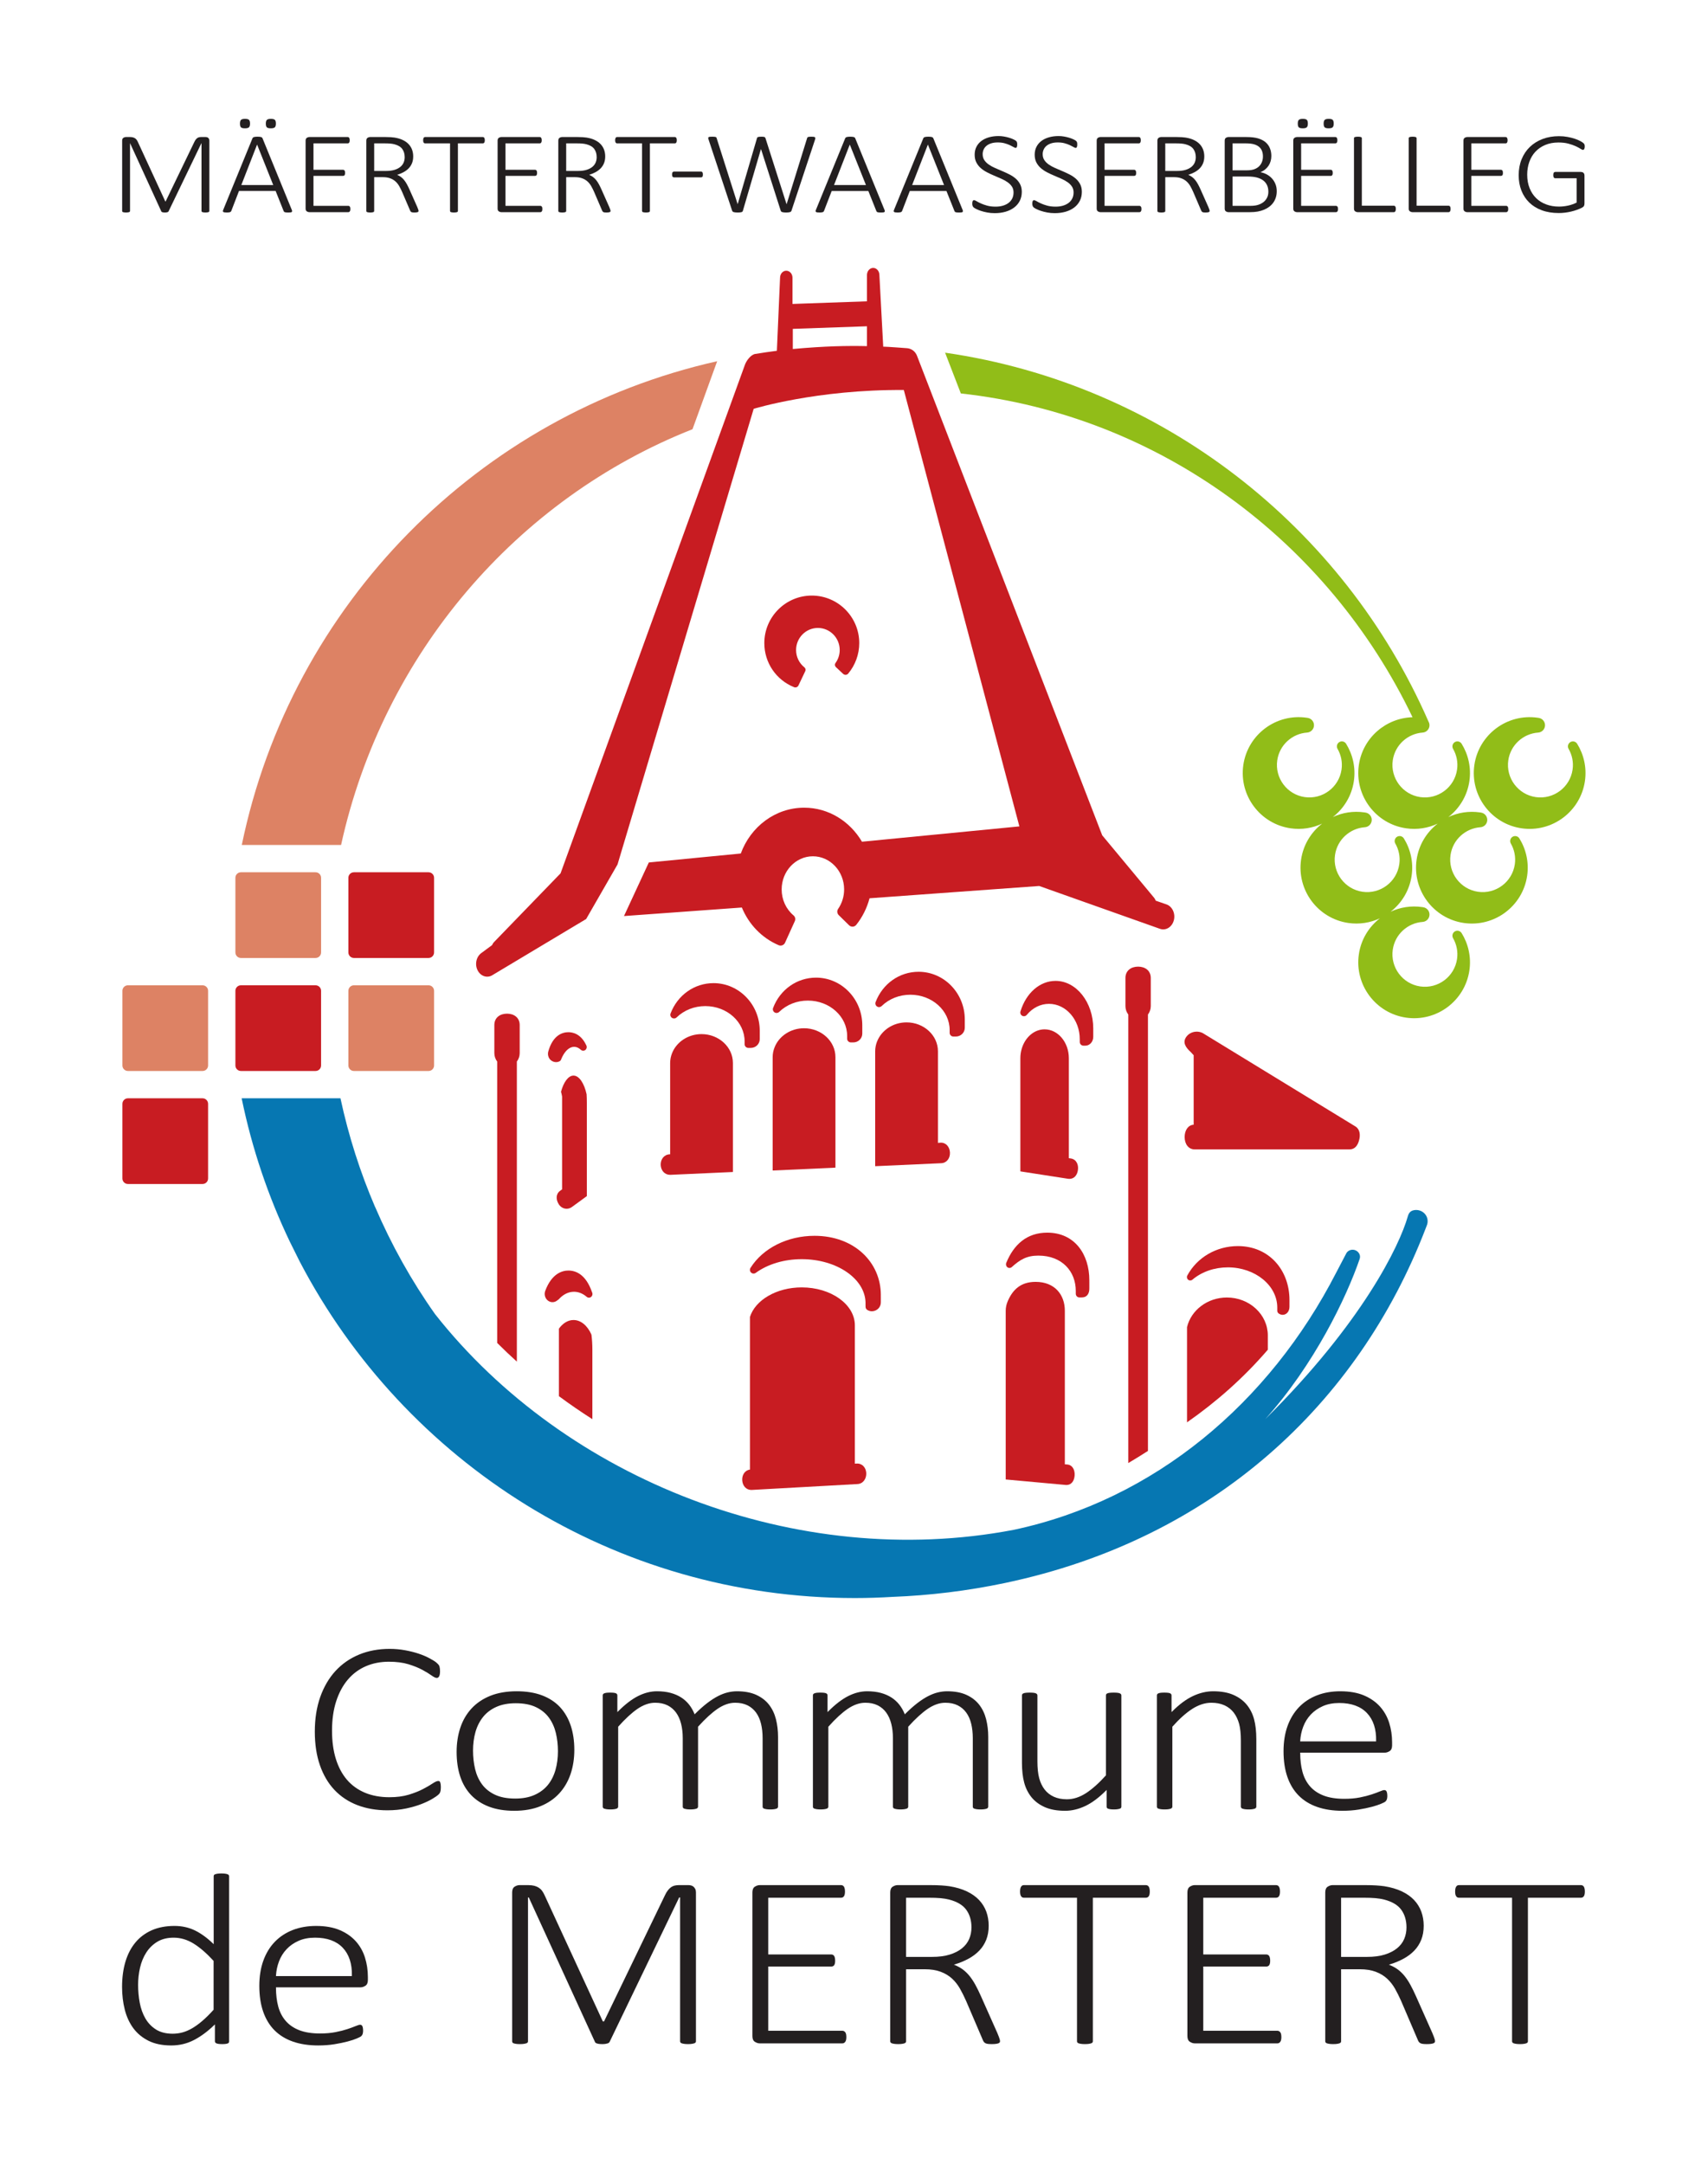 <?xml version="1.0" encoding="UTF-8" standalone="no"?>
<svg
   xmlns:dc="http://purl.org/dc/elements/1.1/"
   xmlns:cc="http://creativecommons.org/ns#"
   xmlns:rdf="http://www.w3.org/1999/02/22-rdf-syntax-ns#"
   xmlns:svg="http://www.w3.org/2000/svg"
   xmlns="http://www.w3.org/2000/svg"
   viewBox="0 0 566.928 718.116"
   height="718.116"
   width="566.928"
   xml:space="preserve"
   id="svg2"
   version="1.1"><defs
     id="defs6"><clipPath
       id="clipPath18"
       clipPathUnits="userSpaceOnUse"><path
         id="path16"
         d="M 0,538.587 H 425.196 V 0 H 0 Z" /></clipPath></defs><g
     transform="matrix(1.333,0,0,-1.333,0,718.116)"
     id="g10"><g
       id="g12"><g
         clip-path="url(#clipPath18)"
         id="g14"><g
           transform="translate(378.32,330.004)"
           id="g20"><path
             id="path22"
             style="fill:#91bd18;fill-opacity:1;fill-rule:nonzero;stroke:none"
             d="m 0,0 -0.002,-0.002 c -0.185,0.288 -0.489,0.498 -0.853,0.55 -0.684,0.098 -1.311,-0.372 -1.409,-1.048 -0.04,-0.276 0.012,-0.543 0.136,-0.771 0.876,-1.519 1.276,-3.327 1.008,-5.195 -0.641,-4.413 -4.753,-7.484 -9.165,-6.843 -4.412,0.641 -7.483,4.751 -6.842,9.162 0.555,3.83 3.726,6.644 7.44,6.903 0.843,0.06 1.562,0.699 1.687,1.57 0.145,1.007 -0.553,1.941 -1.557,2.086 -0.022,0.003 -0.191,0.03 -0.259,0.038 -2.778,0.403 -5.482,-0.056 -7.851,-1.16 2.741,2.13 4.702,5.272 5.238,8.971 0.486,3.364 -0.286,6.622 -1.952,9.308 l -0.002,-0.003 c -0.188,0.288 -0.49,0.499 -0.857,0.553 -0.679,0.097 -1.308,-0.373 -1.408,-1.05 -0.039,-0.276 0.015,-0.543 0.136,-0.77 0.881,-1.519 1.28,-3.329 1.008,-5.196 -0.639,-4.412 -4.75,-7.482 -9.166,-6.842 -4.41,0.639 -7.481,4.751 -6.841,9.163 0.555,3.829 3.727,6.642 7.442,6.901 0.84,0.061 1.557,0.7 1.684,1.572 0.039,0.268 0.015,0.529 -0.056,0.773 h 0.005 c -0.008,0.021 -0.019,0.042 -0.028,0.063 -0.042,0.125 -0.097,0.244 -0.162,0.356 -21.184,48.442 -66.279,83.998 -120.362,91.82 l 3.921,-10.151 c 49.559,-5.457 91.488,-36.841 112.476,-80.612 -6.63,-0.187 -12.386,-5.11 -13.37,-11.895 -1.1,-7.589 4.18,-14.66 11.77,-15.76 2.78,-0.404 5.487,0.056 7.86,1.166 l -0.007,-0.005 c -2.744,-2.13 -4.703,-5.272 -5.24,-8.969 -1.1,-7.591 4.18,-14.661 11.769,-15.762 7.59,-1.1 14.661,4.18 15.76,11.769 C 2.439,-5.945 1.666,-2.686 0,0" /></g><g
           transform="translate(363.936,306.433)"
           id="g24"><path
             id="path26"
             style="fill:#91bd18;fill-opacity:1;fill-rule:nonzero;stroke:none"
             d="M 0,0 C -0.188,0.288 -0.491,0.499 -0.858,0.551 -1.536,0.65 -2.165,0.179 -2.263,-0.5 c -0.041,-0.274 0.014,-0.542 0.135,-0.769 0.877,-1.519 1.277,-3.328 1.006,-5.195 -0.639,-4.411 -4.749,-7.482 -9.162,-6.843 -4.414,0.64 -7.483,4.751 -6.844,9.164 0.555,3.829 3.727,6.641 7.44,6.901 0.844,0.062 1.562,0.699 1.688,1.571 0.146,1.005 -0.552,1.939 -1.558,2.085 -0.019,0.003 -0.191,0.03 -0.257,0.039 -2.777,0.402 -5.482,-0.056 -7.852,-1.161 2.74,2.129 4.699,5.272 5.236,8.971 0.49,3.364 -0.285,6.623 -1.951,9.308 l -10e-4,-0.002 c -0.188,0.288 -0.491,0.498 -0.858,0.552 -0.678,0.097 -1.308,-0.373 -1.405,-1.05 -0.041,-0.276 0.012,-0.542 0.134,-0.771 0.877,-1.518 1.279,-3.327 1.007,-5.195 -0.639,-4.412 -4.75,-7.482 -9.162,-6.842 -4.414,0.64 -7.482,4.75 -6.842,9.163 0.553,3.828 3.725,6.642 7.438,6.902 0.843,0.06 1.56,0.698 1.687,1.569 0.147,1.007 -0.551,1.941 -1.556,2.086 -0.023,0.003 -0.194,0.03 -0.259,0.04 -2.777,0.403 -5.482,-0.056 -7.853,-1.163 2.74,2.131 4.702,5.273 5.239,8.973 0.488,3.364 -0.288,6.622 -1.954,9.307 l -0.002,-0.002 c -0.185,0.287 -0.488,0.499 -0.856,0.552 -0.679,0.098 -1.307,-0.373 -1.405,-1.05 -0.039,-0.275 0.011,-0.542 0.134,-0.77 0.879,-1.518 1.28,-3.328 1.007,-5.196 -0.639,-4.411 -4.751,-7.482 -9.163,-6.842 -4.414,0.639 -7.481,4.75 -6.842,9.163 0.556,3.83 3.726,6.643 7.44,6.901 0.844,0.061 1.558,0.7 1.687,1.571 0.147,1.006 -0.55,1.939 -1.558,2.087 -0.02,0.002 -0.191,0.028 -0.258,0.038 -7.59,1.1 -14.66,-4.179 -15.761,-11.77 -1.1,-7.589 4.179,-14.66 11.769,-15.76 2.777,-0.403 5.482,0.056 7.851,1.162 -2.74,-2.131 -4.701,-5.273 -5.238,-8.97 -1.1,-7.59 4.18,-14.661 11.77,-15.762 2.777,-0.402 5.48,0.056 7.852,1.162 -2.741,-2.13 -4.702,-5.272 -5.237,-8.97 -1.101,-7.59 4.179,-14.66 11.769,-15.761 7.59,-1.101 14.661,4.178 15.76,11.771 0.49,3.364 -0.286,6.623 -1.951,9.307 z" /></g><g
           transform="translate(392.705,353.573)"
           id="g28"><path
             id="path30"
             style="fill:#91bd18;fill-opacity:1;fill-rule:nonzero;stroke:none"
             d="M 0,0 -0.002,-0.002 C -0.19,0.285 -0.492,0.497 -0.859,0.55 -1.538,0.647 -2.167,0.177 -2.268,-0.5 c -0.039,-0.275 0.016,-0.542 0.137,-0.77 0.881,-1.519 1.279,-3.329 1.008,-5.196 -0.639,-4.411 -4.75,-7.482 -9.166,-6.842 -4.41,0.639 -7.482,4.751 -6.841,9.163 0.555,3.83 3.727,6.643 7.442,6.901 0.84,0.061 1.557,0.7 1.684,1.572 0.147,1.005 -0.551,1.938 -1.557,2.086 -0.021,0.002 -0.191,0.028 -0.257,0.038 -7.59,1.1 -14.661,-4.179 -15.762,-11.77 -1.1,-7.589 4.18,-14.66 11.769,-15.76 7.589,-1.101 14.663,4.179 15.763,11.77 C 2.438,-5.943 1.666,-2.686 0,0" /></g><g
           transform="translate(211.203,371.011)"
           id="g32"><path
             id="path34"
             style="fill:#c81c22;fill-opacity:1;fill-rule:nonzero;stroke:none"
             d="m 0,0 c -0.151,-0.178 -0.37,-0.285 -0.607,-0.299 -0.238,-0.013 -0.47,0.069 -0.638,0.225 l -1.803,1.685 c -0.292,0.273 -0.34,0.71 -0.105,1.035 0.681,0.947 1.042,2.063 1.042,3.229 0,3.028 -2.436,5.495 -5.43,5.495 -2.997,0 -5.435,-2.467 -5.435,-5.495 0,-1.686 0.753,-3.255 2.065,-4.307 0.288,-0.233 0.381,-0.621 0.223,-0.952 l -1.704,-3.584 c -0.141,-0.296 -0.445,-0.472 -0.767,-0.472 -0.11,0 -0.219,0.021 -0.326,0.064 -4.493,1.82 -7.397,6.126 -7.397,10.97 0,6.526 5.303,11.834 11.821,11.834 6.517,0 11.816,-5.308 11.816,-11.834 C 2.755,4.823 1.776,2.126 0,0" /></g><g
           transform="translate(280.948,174.466)"
           id="g36"><path
             id="path38"
             style="fill:#c81c22;fill-opacity:1;fill-rule:nonzero;stroke:none"
             d="M 0,0 C 1.916,1.127 3.182,1.924 4.898,3.018 V 111.67 c 0.452,0.594 0.706,1.336 0.706,2.1 v 6.995 c 0,1.845 -1.415,2.827 -3.155,2.827 -1.742,0 -3.156,-0.982 -3.156,-2.827 v -6.995 c 0,-0.766 0.256,-1.506 0.707,-2.1 z" /></g><g
           transform="translate(217.095,212.257)"
           id="g40"><path
             id="path42"
             style="fill:#c81c22;fill-opacity:1;fill-rule:nonzero;stroke:none"
             d="m 0,0 v 0 c -0.375,0 -0.751,0.105 -1.11,0.312 -0.286,0.167 -0.459,0.471 -0.459,0.801 v 0.401 c -0.017,0.093 -0.023,0.244 -0.011,0.338 0.006,0.043 0.011,0.089 0.011,0.134 0,6.057 -7.125,10.981 -15.886,10.981 -4.353,0 -8.421,-1.211 -11.459,-3.41 -0.355,-0.258 -0.841,-0.227 -1.158,0.078 -0.318,0.303 -0.38,0.789 -0.144,1.164 3.102,4.924 9.212,7.984 15.948,7.984 9.906,0 16.505,-6.609 16.505,-14.732 C 2.237,3.99 2.235,3.928 2.231,3.867 2.235,3.717 2.237,3.656 2.237,3.594 V 2.182 C 2.237,0.979 1.235,0 0,0" /></g><g
           transform="translate(269.424,215.701)"
           id="g44"><path
             id="path46"
             style="fill:#c81c22;fill-opacity:1;fill-rule:nonzero;stroke:none"
             d="m 0,0 h -0.68 c -0.478,0 -0.867,0.414 -0.867,0.924 v 0.697 c 0,4.846 -3.404,8.789 -9.312,8.789 -2.971,0 -4.606,-1.045 -6.637,-2.863 -0.309,-0.279 -0.758,-0.293 -1.082,-0.035 -0.322,0.254 -0.438,0.713 -0.276,1.105 1.877,4.561 5.129,7.508 10.204,7.508 6.791,0 10.478,-5.326 10.478,-11.873 C 1.822,4.131 1.826,4.07 1.826,4.02 1.826,4.014 1.828,3.926 1.828,3.92 V 2.184 C 1.828,0.979 1.25,0 0,0" /></g><g
           transform="translate(270.281,278.383)"
           id="g48"><path
             id="path50"
             style="fill:#c81c22;fill-opacity:1;fill-rule:nonzero;stroke:none"
             d="m 0,0 h -0.504 c -0.504,0 -0.911,0.412 -0.911,0.923 v 0.695 c 0,4.848 -3.435,8.791 -7.657,8.791 -2.103,0 -4.071,-0.976 -5.539,-2.75 -0.284,-0.336 -0.754,-0.426 -1.135,-0.217 -0.381,0.21 -0.561,0.662 -0.434,1.08 1.407,4.62 4.837,7.603 8.741,7.603 5.172,0 9.383,-5.324 9.383,-11.868 C 1.94,4.134 1.94,4.075 1.942,4.022 1.942,4.017 1.944,3.929 1.944,3.923 V 2.183 C 1.944,0.979 1.07,0 0,0" /></g><g
           transform="translate(212.495,279.195)"
           id="g52"><path
             id="path54"
             style="fill:#c81c22;fill-opacity:1;fill-rule:nonzero;stroke:none"
             d="M 0,0 H -0.629 C -1.138,0 -1.552,0.413 -1.552,0.923 V 1.62 c 0,4.846 -4.387,8.789 -9.78,8.789 -2.73,0 -5.271,-1.002 -7.151,-2.822 -0.312,-0.3 -0.789,-0.346 -1.151,-0.108 -0.361,0.237 -0.509,0.693 -0.357,1.097 1.745,4.585 5.945,7.547 10.702,7.547 C -2.946,16.123 2.219,10.8 2.219,4.255 2.212,4.134 2.215,4.071 2.217,4.019 2.217,4.013 2.219,3.929 2.219,3.921 V 2.179 C 2.219,0.978 1.222,0 0,0" /></g><g
           transform="translate(186.965,277.826)"
           id="g56"><path
             id="path58"
             style="fill:#c81c22;fill-opacity:1;fill-rule:nonzero;stroke:none"
             d="M 0,0 H -0.629 C -1.138,0 -1.552,0.412 -1.552,0.922 V 1.62 c 0,4.846 -4.387,8.788 -9.78,8.788 -2.732,0 -5.272,-1.002 -7.152,-2.819 -0.31,-0.303 -0.787,-0.346 -1.151,-0.11 -0.361,0.239 -0.51,0.694 -0.355,1.098 1.744,4.584 5.944,7.547 10.7,7.547 6.344,0 11.506,-5.324 11.506,-11.869 -0.005,-0.121 -0.001,-0.182 0,-0.234 V 3.923 2.181 C 2.216,0.979 1.222,0 0,0" /></g><g
           transform="translate(238.018,280.657)"
           id="g60"><path
             id="path62"
             style="fill:#c81c22;fill-opacity:1;fill-rule:nonzero;stroke:none"
             d="m 0,0 h -0.625 c -0.511,0 -0.924,0.412 -0.924,0.92 v 0.699 c 0,4.845 -4.387,8.787 -9.78,8.787 -2.737,0 -5.275,-1.001 -7.152,-2.818 -0.311,-0.301 -0.788,-0.346 -1.153,-0.109 -0.359,0.236 -0.509,0.693 -0.353,1.097 1.742,4.584 5.943,7.545 10.703,7.545 C -2.94,16.121 2.22,10.798 2.22,4.254 2.216,4.131 2.218,4.068 2.22,4.018 V 3.922 2.18 C 2.22,0.977 1.225,0 0,0" /></g><g
           transform="translate(182.5,274.07)"
           id="g64"><path
             id="path66"
             style="fill:#c81c22;fill-opacity:1;fill-rule:nonzero;stroke:none"
             d="m 0,0 c 0,3.961 -3.506,7.188 -7.813,7.188 -3.37,0 -6.235,-1.972 -7.331,-4.727 l -0.017,-0.043 c -0.302,-0.758 -0.467,-1.572 -0.467,-2.422 0.009,-0.066 0,-22.729 0,-22.729 l -0.134,-0.006 c -1.389,-0.063 -2.278,-1.26 -2.217,-2.666 0.061,-1.371 0.989,-2.44 2.328,-2.44 h 0.112 L 0,-27.14 Z" /></g><g
           transform="translate(234.156,254.226)"
           id="g68"><path
             id="path70"
             style="fill:#c81c22;fill-opacity:1;fill-rule:nonzero;stroke:none"
             d="m 0,0 -0.604,-0.049 v 22.814 c 0,3.962 -3.506,7.188 -7.812,7.188 -3.366,0 -6.234,-1.973 -7.328,-4.726 l -0.024,-0.043 c -0.294,-0.759 -0.464,-1.572 -0.464,-2.423 0.01,-0.065 0,-28.615 0,-28.615 L 0.225,-5.109 C 1.609,-5.045 2.452,-3.85 2.388,-2.443 2.327,-1.033 1.357,0.1 0,0" /></g><g
           transform="translate(208.029,248.007)"
           id="g72"><path
             id="path74"
             style="fill:#c81c22;fill-opacity:1;fill-rule:nonzero;stroke:none"
             d="m 0,0 v 27.522 c 0,3.964 -3.509,7.189 -7.817,7.189 -3.368,0 -6.233,-1.971 -7.329,-4.728 l -0.018,-0.045 c -0.299,-0.755 -0.467,-1.57 -0.467,-2.419 0.007,-0.049 10e-4,-28.228 10e-4,-28.228 z" /></g><g
           transform="translate(266.647,250.298)"
           id="g76"><path
             id="path78"
             style="fill:#c81c22;fill-opacity:1;fill-rule:nonzero;stroke:none"
             d="m 0,0 -0.499,0.068 v 24.89 c 0,3.965 -2.709,7.188 -6.039,7.188 -2.6,0 -4.815,-1.972 -5.664,-4.727 l -0.013,-0.043 c -0.23,-0.758 -0.357,-1.57 -0.357,-2.42 0.004,-0.064 0,-28.171 0,-28.171 l 11.825,-1.836 c 0.127,-0.019 0.252,-0.031 0.377,-0.031 1.207,0 1.94,0.91 2.129,2.176 C 1.965,-1.512 1.355,-0.211 0,0" /></g><g
           transform="translate(337.588,258.219)"
           id="g80"><path
             id="path82"
             style="fill:#c81c22;fill-opacity:1;fill-rule:nonzero;stroke:none"
             d="m 0,0 -37.8,23.114 c -1.349,0.916 -3.33,0.648 -4.35,-0.698 -1.097,-1.446 -0.159,-2.738 1.062,-3.843 l 0.731,-0.791 V 0.481 c -1.371,-0.077 -2.248,-1.375 -2.248,-3.073 0,-1.698 0.917,-3.074 2.518,-3.074 H -1.56 c 1.287,0 2.015,0.901 2.375,2.213 C 1.177,-2.145 1.086,-0.735 0,0" /></g><g
           transform="translate(213.272,174.337)"
           id="g84"><path
             id="path86"
             style="fill:#c81c22;fill-opacity:1;fill-rule:nonzero;stroke:none"
             d="m 0,0 -0.406,-0.023 c 0,0 -0.008,34.359 0,34.431 0,5.223 -5.932,9.453 -13.226,9.453 -6.296,0 -11.572,-3.156 -12.899,-7.365 v -37.99 c -1.261,-0.182 -1.99,-1.32 -1.921,-2.654 0.072,-1.364 0.957,-2.42 2.268,-2.42 0.046,0 0.092,0.004 0.138,0.006 L 0.27,-5.1 c 1.375,0.073 2.232,1.332 2.16,2.741 C 2.354,-0.945 1.375,0.096 0,0" /></g><g
           transform="translate(265.733,174.107)"
           id="g88"><path
             id="path90"
             style="fill:#c81c22;fill-opacity:1;fill-rule:nonzero;stroke:none"
             d="m 0,0 -0.582,0.041 v 38.24 c 0,3.963 -2.498,7.186 -7.279,7.186 -3.737,0 -5.686,-1.971 -6.903,-4.729 l -0.017,-0.045 c -0.332,-0.754 -0.522,-1.564 -0.522,-2.418 0.01,-0.064 0,-42.005 0,-42.005 L -0.34,-5.098 c 0.057,-0.007 0.113,-0.007 0.172,-0.007 1.23,0 1.934,1.025 2.023,2.373 C 1.949,-1.326 1.305,-0.105 0,0" /></g><g
           transform="translate(97.022,128.201)"
           id="g92"><path
             id="path94"
             style="fill:#231f20;fill-opacity:1;fill-rule:nonzero;stroke:none"
             d="m 0,0 c -2.764,0 -5.319,-0.477 -7.595,-1.415 -2.277,-0.94 -4.256,-2.312 -5.88,-4.076 -1.626,-1.767 -2.905,-3.947 -3.804,-6.484 -0.899,-2.536 -1.353,-5.445 -1.353,-8.638 0,-3.117 0.426,-5.926 1.269,-8.353 0.841,-2.423 2.056,-4.493 3.616,-6.146 1.557,-1.654 3.473,-2.927 5.692,-3.784 2.223,-0.859 4.74,-1.295 7.477,-1.295 1.701,0 3.285,0.155 4.705,0.458 1.412,0.302 2.681,0.67 3.776,1.095 1.094,0.427 2.009,0.864 2.72,1.295 0.731,0.441 1.188,0.747 1.397,0.939 0.211,0.19 0.351,0.339 0.425,0.451 0.075,0.119 0.132,0.24 0.175,0.376 0.043,0.137 0.077,0.294 0.098,0.471 0.022,0.179 0.033,0.379 0.033,0.596 0,0.321 -0.016,0.597 -0.05,0.815 -0.032,0.212 -0.076,0.385 -0.129,0.509 -0.047,0.111 -0.108,0.188 -0.177,0.229 -0.075,0.042 -0.173,0.064 -0.291,0.064 -0.319,0 -0.785,-0.206 -1.391,-0.61 -0.618,-0.415 -1.428,-0.886 -2.405,-1.398 -0.973,-0.509 -2.162,-0.982 -3.535,-1.402 -1.377,-0.419 -3.006,-0.631 -4.841,-0.631 -2.25,0 -4.287,0.374 -6.057,1.11 -1.772,0.739 -3.284,1.822 -4.49,3.224 -1.205,1.401 -2.139,3.15 -2.774,5.195 -0.634,2.039 -0.957,4.405 -0.957,7.034 0,2.754 0.351,5.225 1.043,7.344 0.692,2.126 1.671,3.939 2.909,5.388 1.24,1.455 2.745,2.57 4.473,3.317 1.725,0.746 3.649,1.124 5.716,1.124 1.881,0 3.526,-0.211 4.892,-0.63 1.363,-0.419 2.53,-0.889 3.47,-1.401 0.946,-0.511 1.715,-0.984 2.288,-1.399 0.558,-0.401 0.991,-0.607 1.284,-0.607 0.135,0 0.253,0.035 0.351,0.102 0.098,0.072 0.185,0.181 0.258,0.318 0.074,0.142 0.127,0.318 0.16,0.52 0.033,0.208 0.049,0.456 0.049,0.734 0,0.238 -0.011,0.455 -0.033,0.646 -0.021,0.186 -0.055,0.357 -0.098,0.504 -0.044,0.145 -0.103,0.276 -0.176,0.385 -0.072,0.115 -0.261,0.307 -0.561,0.579 -0.297,0.269 -0.865,0.631 -1.68,1.07 C 9.183,-1.934 8.245,-1.532 7.21,-1.188 6.19,-0.851 5.044,-0.561 3.807,-0.337 2.586,-0.114 1.306,0 0,0" /></g><g
           transform="translate(128.287,90.934)"
           id="g96"><path
             id="path98"
             style="fill:#231f20;fill-opacity:1;fill-rule:nonzero;stroke:none"
             d="m 0,0 c -2.001,0 -3.698,0.32 -5.039,0.957 -1.345,0.635 -2.435,1.512 -3.233,2.6 -0.799,1.089 -1.377,2.371 -1.718,3.816 -0.339,1.44 -0.512,2.974 -0.512,4.566 0,1.655 0.207,3.219 0.614,4.65 0.41,1.432 1.052,2.694 1.907,3.751 0.856,1.058 1.973,1.898 3.318,2.493 1.342,0.596 2.956,0.896 4.8,0.896 2.001,0 3.698,-0.326 5.042,-0.974 1.345,-0.646 2.434,-1.532 3.232,-2.632 0.798,-1.097 1.375,-2.381 1.717,-3.816 0.34,-1.43 0.513,-2.952 0.513,-4.521 0,-1.674 -0.208,-3.248 -0.617,-4.678 C 9.615,5.674 8.975,4.415 8.12,3.368 7.264,2.323 6.147,1.49 4.801,0.894 3.457,0.298 1.842,0 0,0 m 0.375,26.711 c -2.486,0 -4.692,-0.378 -6.558,-1.124 -1.858,-0.747 -3.43,-1.804 -4.673,-3.145 -1.242,-1.338 -2.184,-2.944 -2.8,-4.783 -0.617,-1.834 -0.93,-3.873 -0.93,-6.056 0,-2.262 0.301,-4.321 0.896,-6.118 0.593,-1.794 1.501,-3.339 2.697,-4.6 1.198,-1.257 2.708,-2.239 4.485,-2.911 1.784,-0.675 3.893,-1.019 6.271,-1.019 2.47,0 4.665,0.384 6.524,1.14 1.859,0.755 3.431,1.822 4.672,3.173 1.243,1.348 2.19,2.962 2.819,4.798 0.628,1.839 0.946,3.877 0.946,6.056 0,2.244 -0.307,4.292 -0.911,6.089 -0.606,1.792 -1.513,3.34 -2.698,4.601 -1.187,1.255 -2.69,2.23 -4.468,2.895 -1.786,0.668 -3.896,1.004 -6.272,1.004" /></g><g
           transform="translate(183.064,114.785)"
           id="g100"><path
             id="path102"
             style="fill:#231f20;fill-opacity:1;fill-rule:nonzero;stroke:none"
             d="m 0,0 c 1.162,0 2.189,-0.214 3.052,-0.636 0.862,-0.426 1.583,-1.033 2.146,-1.806 0.56,-0.774 0.977,-1.712 1.239,-2.791 0.261,-1.075 0.394,-2.282 0.394,-3.589 v -17.042 c 0,-0.107 0.024,-0.201 0.072,-0.287 0.045,-0.081 0.133,-0.149 0.274,-0.203 0.149,-0.055 0.352,-0.105 0.605,-0.146 0.251,-0.041 0.583,-0.06 0.988,-0.06 0.389,0 0.701,0.018 0.955,0.06 0.251,0.041 0.448,0.09 0.588,0.146 0.131,0.054 0.223,0.125 0.279,0.208 0.057,0.086 0.084,0.178 0.084,0.282 v 17.38 c 0,1.535 -0.176,3.009 -0.523,4.38 C 9.806,-2.735 9.229,-1.521 8.437,-0.5 7.643,0.525 6.581,1.351 5.278,1.95 3.97,2.554 2.343,2.859 0.442,2.859 -0.314,2.859 -1.097,2.762 -1.881,2.571 -2.66,2.382 -3.481,2.066 -4.323,1.63 -5.165,1.197 -6.063,0.612 -6.994,-0.103 -7.932,-0.825 -8.941,-1.725 -9.993,-2.773 l -0.108,-0.105 -0.056,0.138 c -0.335,0.825 -0.775,1.588 -1.312,2.272 -0.534,0.68 -1.19,1.276 -1.948,1.768 -0.763,0.493 -1.652,0.881 -2.641,1.149 -0.998,0.272 -2.149,0.41 -3.423,0.41 -1.538,0 -3.115,-0.395 -4.681,-1.181 -1.57,-0.789 -3.254,-2.076 -5.006,-3.839 l -0.171,-0.169 v 4.157 c 0,0.104 -0.025,0.202 -0.073,0.289 -0.046,0.085 -0.128,0.155 -0.248,0.22 -0.124,0.064 -0.307,0.112 -0.544,0.142 -0.237,0.03 -0.545,0.045 -0.939,0.045 -0.394,0 -0.696,-0.015 -0.921,-0.045 -0.229,-0.03 -0.419,-0.079 -0.568,-0.145 -0.139,-0.063 -0.232,-0.136 -0.276,-0.217 -0.049,-0.087 -0.073,-0.185 -0.073,-0.289 v -27.691 c 0,-0.107 0.023,-0.201 0.073,-0.287 0.043,-0.081 0.132,-0.149 0.272,-0.203 0.15,-0.055 0.355,-0.105 0.608,-0.146 0.253,-0.042 0.565,-0.06 0.954,-0.06 0.408,0 0.733,0.018 0.987,0.06 0.251,0.041 0.449,0.09 0.587,0.146 0.132,0.054 0.223,0.125 0.279,0.208 0.057,0.086 0.086,0.178 0.086,0.282 v 19.896 l 0.026,0.028 c 1.72,1.934 3.333,3.422 4.794,4.423 1.473,1.007 2.95,1.517 4.391,1.517 1.162,0 2.189,-0.214 3.054,-0.636 0.861,-0.426 1.581,-1.033 2.144,-1.806 0.56,-0.774 0.984,-1.712 1.257,-2.79 0.273,-1.073 0.412,-2.281 0.412,-3.59 v -17.042 c 0,-0.107 0.023,-0.201 0.072,-0.287 0.043,-0.081 0.132,-0.149 0.271,-0.203 0.151,-0.055 0.355,-0.105 0.61,-0.146 0.248,-0.041 0.568,-0.06 0.951,-0.06 0.389,0 0.699,0.018 0.954,0.06 0.252,0.041 0.45,0.09 0.59,0.146 0.13,0.054 0.221,0.125 0.276,0.208 0.059,0.088 0.087,0.179 0.087,0.282 v 19.896 l 0.025,0.03 c 1.743,1.932 3.368,3.421 4.828,4.421 C -2.919,-0.51 -1.441,0 0,0" /></g><g
           transform="translate(235.4,114.785)"
           id="g104"><path
             id="path106"
             style="fill:#231f20;fill-opacity:1;fill-rule:nonzero;stroke:none"
             d="m 0,0 c 1.163,0 2.188,-0.214 3.052,-0.636 0.86,-0.426 1.582,-1.032 2.144,-1.806 0.561,-0.772 0.979,-1.708 1.241,-2.791 0.26,-1.07 0.394,-2.278 0.394,-3.589 v -17.042 c 0,-0.105 0.023,-0.199 0.072,-0.287 0.044,-0.081 0.135,-0.149 0.273,-0.203 0.15,-0.056 0.353,-0.105 0.606,-0.146 0.25,-0.041 0.582,-0.06 0.988,-0.06 0.382,0 0.704,0.019 0.953,0.06 0.256,0.041 0.453,0.09 0.592,0.146 0.127,0.054 0.22,0.125 0.277,0.208 0.054,0.086 0.085,0.178 0.085,0.282 v 17.38 c 0,1.53 -0.177,3.005 -0.524,4.38 C 9.805,-2.731 9.228,-1.521 8.438,-0.5 7.643,0.525 6.579,1.352 5.278,1.95 3.969,2.554 2.343,2.859 0.44,2.859 -0.315,2.859 -1.097,2.762 -1.881,2.571 -2.661,2.382 -3.482,2.065 -4.326,1.63 -5.169,1.195 -6.065,0.611 -6.993,-0.103 c -0.94,-0.724 -1.949,-1.623 -3.001,-2.67 l -0.106,-0.105 -0.057,0.138 c -0.336,0.826 -0.776,1.589 -1.312,2.272 -0.534,0.681 -1.188,1.276 -1.947,1.768 -0.765,0.493 -1.652,0.881 -2.642,1.149 -0.998,0.272 -2.151,0.41 -3.422,0.41 -1.54,0 -3.114,-0.395 -4.683,-1.181 -1.57,-0.789 -3.253,-2.076 -5.005,-3.839 l -0.171,-0.169 v 4.157 c 0,0.104 -0.026,0.202 -0.072,0.289 -0.047,0.085 -0.13,0.155 -0.249,0.22 -0.124,0.064 -0.307,0.112 -0.544,0.142 -0.236,0.03 -0.545,0.045 -0.939,0.045 -0.395,0 -0.695,-0.015 -0.921,-0.045 -0.228,-0.03 -0.419,-0.079 -0.569,-0.145 -0.138,-0.063 -0.231,-0.136 -0.275,-0.217 -0.049,-0.087 -0.073,-0.185 -0.073,-0.289 v -27.691 c 0,-0.107 0.023,-0.201 0.073,-0.287 0.043,-0.081 0.132,-0.149 0.272,-0.203 0.149,-0.055 0.354,-0.105 0.608,-0.146 0.254,-0.042 0.565,-0.06 0.954,-0.06 0.409,0 0.732,0.018 0.987,0.06 0.251,0.041 0.449,0.09 0.589,0.146 0.13,0.054 0.222,0.125 0.277,0.208 0.057,0.086 0.085,0.178 0.085,0.282 v 19.896 l 0.026,0.028 c 1.719,1.934 3.334,3.422 4.795,4.423 1.474,1.007 2.952,1.517 4.391,1.517 1.161,0 2.19,-0.214 3.052,-0.636 0.861,-0.426 1.582,-1.033 2.144,-1.806 0.563,-0.776 0.987,-1.713 1.259,-2.79 0.272,-1.07 0.412,-2.279 0.412,-3.59 v -17.042 c 0,-0.105 0.023,-0.199 0.071,-0.287 0.047,-0.081 0.133,-0.149 0.275,-0.203 0.148,-0.056 0.352,-0.105 0.606,-0.146 0.252,-0.042 0.565,-0.06 0.955,-0.06 0.382,0 0.701,0.019 0.951,0.06 0.253,0.041 0.45,0.09 0.591,0.146 0.129,0.054 0.219,0.125 0.277,0.208 0.056,0.086 0.085,0.178 0.085,0.282 v 19.896 l 0.024,0.03 c 1.744,1.932 3.37,3.421 4.83,4.421 C -2.918,-0.51 -1.44,0 0,0" /></g><g
           transform="translate(256.381,117.309)"
           id="g108"><path
             id="path110"
             style="fill:#231f20;fill-opacity:1;fill-rule:nonzero;stroke:none"
             d="m 0,0 c -0.396,0 -0.709,-0.016 -0.956,-0.046 -0.251,-0.029 -0.452,-0.078 -0.6,-0.144 -0.139,-0.064 -0.232,-0.136 -0.279,-0.217 -0.048,-0.087 -0.071,-0.186 -0.071,-0.289 v -16.738 c 0,-1.941 0.187,-3.622 0.56,-4.99 0.365,-1.368 0.978,-2.585 1.814,-3.623 0.836,-1.031 1.952,-1.86 3.313,-2.463 1.362,-0.604 3.063,-0.91 5.059,-0.91 1.656,0 3.34,0.399 5.008,1.184 1.669,0.787 3.4,2.075 5.154,3.837 l 0.171,0.17 v -4.159 c 0,-0.106 0.024,-0.201 0.073,-0.287 0.042,-0.083 0.124,-0.15 0.243,-0.205 0.125,-0.056 0.312,-0.103 0.552,-0.143 0.24,-0.041 0.564,-0.06 0.97,-0.06 0.358,0 0.663,0.019 0.901,0.06 0.239,0.041 0.441,0.089 0.595,0.145 0.135,0.055 0.225,0.122 0.269,0.202 0.048,0.087 0.072,0.182 0.072,0.288 v 27.692 c 0,0.101 -0.029,0.197 -0.083,0.282 -0.059,0.086 -0.156,0.16 -0.286,0.225 -0.135,0.065 -0.332,0.114 -0.579,0.143 C 21.651,-0.016 21.339,0 20.943,0 20.525,0 20.2,-0.016 19.952,-0.046 19.703,-0.075 19.5,-0.124 19.35,-0.19 19.213,-0.254 19.119,-0.326 19.077,-0.405 19.028,-0.494 19.002,-0.593 19.002,-0.696 v -19.9 l -0.024,-0.027 c -1.746,-1.938 -3.419,-3.425 -4.967,-4.423 -1.563,-1.006 -3.152,-1.512 -4.727,-1.512 -1.234,0 -2.328,0.213 -3.257,0.633 -0.926,0.422 -1.699,1.03 -2.298,1.806 -0.597,0.773 -1.047,1.717 -1.344,2.804 -0.295,1.086 -0.445,2.505 -0.445,4.218 v 16.401 c 0,0.101 -0.029,0.197 -0.085,0.282 -0.057,0.086 -0.155,0.16 -0.284,0.225 -0.134,0.065 -0.33,0.114 -0.58,0.143 C 0.743,-0.016 0.418,0 0,0" /></g><g
           transform="translate(301.646,114.785)"
           id="g112"><path
             id="path114"
             style="fill:#231f20;fill-opacity:1;fill-rule:nonzero;stroke:none"
             d="M 0,0 C 1.228,0 2.323,-0.214 3.253,-0.636 4.181,-1.061 4.956,-1.666 5.552,-2.439 6.146,-3.215 6.598,-4.152 6.896,-5.23 7.191,-6.305 7.34,-7.72 7.34,-9.433 v -16.431 c 0,-0.103 0.028,-0.194 0.084,-0.282 0.056,-0.084 0.148,-0.154 0.279,-0.21 0.138,-0.054 0.337,-0.103 0.589,-0.144 0.251,-0.041 0.582,-0.06 0.986,-0.06 0.39,0 0.701,0.018 0.955,0.06 0.251,0.041 0.452,0.09 0.589,0.146 0.131,0.054 0.223,0.124 0.28,0.208 0.056,0.088 0.084,0.179 0.084,0.282 v 16.767 c 0,1.942 -0.188,3.622 -0.558,4.993 -0.369,1.368 -0.981,2.582 -1.816,3.602 C 7.975,0.522 6.859,1.348 5.501,1.949 4.136,2.554 2.432,2.859 0.439,2.859 -1.212,2.859 -2.903,2.462 -4.584,1.676 -6.265,0.888 -8.005,-0.399 -9.756,-2.161 L -9.927,-2.33 v 4.157 c 0,0.104 -0.025,0.2 -0.073,0.291 -0.047,0.081 -0.129,0.154 -0.248,0.218 -0.126,0.064 -0.309,0.112 -0.545,0.142 -0.236,0.03 -0.543,0.045 -0.937,0.045 -0.396,0 -0.697,-0.015 -0.924,-0.045 -0.227,-0.03 -0.416,-0.079 -0.565,-0.145 -0.138,-0.063 -0.231,-0.136 -0.277,-0.217 -0.049,-0.087 -0.073,-0.185 -0.073,-0.289 v -27.691 c 0,-0.107 0.024,-0.201 0.073,-0.287 0.044,-0.081 0.134,-0.149 0.272,-0.203 0.151,-0.055 0.353,-0.105 0.608,-0.146 0.249,-0.041 0.57,-0.06 0.953,-0.06 0.411,0 0.732,0.018 0.987,0.06 0.253,0.041 0.45,0.09 0.589,0.146 0.13,0.054 0.223,0.125 0.279,0.208 0.057,0.088 0.084,0.179 0.084,0.282 v 19.896 l 0.026,0.028 c 1.721,1.935 3.387,3.425 4.951,4.424 C -3.175,-0.509 -1.577,0 0,0" /></g><g
           transform="translate(342.656,105.161)"
           id="g116"><path
             id="path118"
             style="fill:#231f20;fill-opacity:1;fill-rule:nonzero;stroke:none"
             d="m 0,0 h -18.903 l 0.006,0.105 c 0.067,1.229 0.323,2.426 0.755,3.564 0.434,1.141 1.063,2.155 1.873,3.017 0.812,0.863 1.818,1.566 2.991,2.087 1.174,0.525 2.554,0.788 4.103,0.788 3.007,0 5.33,-0.843 6.907,-2.508 1.577,-1.665 2.339,-4.006 2.271,-6.955 z m -8.902,12.483 c -2.129,0 -4.092,-0.34 -5.829,-1.017 -1.737,-0.677 -3.239,-1.667 -4.469,-2.945 -1.233,-1.281 -2.192,-2.858 -2.852,-4.691 -0.661,-1.838 -0.996,-3.944 -0.996,-6.271 0,-2.425 0.325,-4.586 0.965,-6.423 0.636,-1.833 1.582,-3.388 2.814,-4.628 1.232,-1.239 2.773,-2.188 4.585,-2.82 1.817,-0.637 3.931,-0.96 6.291,-0.96 1.439,0 2.8,0.103 4.047,0.303 1.253,0.204 2.366,0.436 3.306,0.687 0.932,0.249 1.704,0.505 2.298,0.761 0.751,0.324 0.966,0.465 1.027,0.518 0.107,0.098 0.192,0.191 0.254,0.286 0.063,0.094 0.109,0.191 0.14,0.296 0.031,0.105 0.059,0.222 0.083,0.355 0.021,0.128 0.033,0.262 0.033,0.395 0,0.298 -0.019,0.549 -0.05,0.749 -0.033,0.19 -0.079,0.349 -0.143,0.478 -0.061,0.115 -0.135,0.197 -0.231,0.248 -0.099,0.052 -0.209,0.079 -0.327,0.079 -0.208,0 -0.578,-0.11 -1.1,-0.327 -0.536,-0.23 -1.223,-0.482 -2.047,-0.754 -0.828,-0.277 -1.819,-0.531 -2.954,-0.756 -1.139,-0.226 -2.439,-0.337 -3.86,-0.337 -2.019,0 -3.747,0.27 -5.137,0.803 -1.391,0.534 -2.536,1.31 -3.404,2.306 -0.867,0.996 -1.498,2.208 -1.874,3.606 -0.375,1.386 -0.565,2.96 -0.565,4.679 v 0.099 h 21.08 c 0.385,0 0.789,0.133 1.203,0.398 0.395,0.252 0.598,0.734 0.598,1.428 v 0.734 c 0,1.696 -0.242,3.334 -0.726,4.867 -0.483,1.529 -1.252,2.891 -2.292,4.049 -1.037,1.155 -2.381,2.089 -3.99,2.773 -1.617,0.686 -3.596,1.032 -5.878,1.032" /></g><g
           transform="translate(42.989,32.384)"
           id="g120"><path
             id="path122"
             style="fill:#231f20;fill-opacity:1;fill-rule:nonzero;stroke:none"
             d="m 0,0 c -1.643,0 -3.033,0.352 -4.133,1.04 -1.097,0.69 -1.99,1.616 -2.652,2.76 -0.66,1.137 -1.132,2.449 -1.405,3.902 -0.273,1.445 -0.41,2.954 -0.41,4.485 0,1.429 0.161,2.856 0.479,4.246 0.318,1.389 0.838,2.658 1.543,3.761 0.707,1.112 1.634,2.018 2.752,2.699 1.121,0.676 2.488,1.022 4.064,1.022 1.733,0 3.414,-0.499 4.999,-1.483 1.574,-0.98 3.235,-2.416 4.935,-4.271 l 0.025,-0.028 V 5.968 L 10.172,5.938 C 9.174,4.838 8.227,3.902 7.357,3.16 6.478,2.41 5.619,1.795 4.81,1.329 3.99,0.856 3.18,0.517 2.405,0.311 1.632,0.104 0.823,0 0,0 m 0.464,26.838 c -2.128,0 -4.025,-0.361 -5.638,-1.066 -1.611,-0.707 -2.982,-1.725 -4.076,-3.034 -1.097,-1.309 -1.938,-2.917 -2.497,-4.781 -0.562,-1.869 -0.845,-3.994 -0.845,-6.321 0,-1.985 0.227,-3.886 0.675,-5.651 0.448,-1.761 1.169,-3.321 2.144,-4.633 0.971,-1.306 2.246,-2.356 3.788,-3.12 1.543,-0.765 3.438,-1.153 5.633,-1.153 2.037,0 3.943,0.456 5.666,1.353 1.731,0.9 3.428,2.154 5.042,3.728 l 0.171,0.168 v -4.216 c 0,-0.12 0.032,-0.222 0.096,-0.304 0.069,-0.09 0.17,-0.161 0.3,-0.213 0.136,-0.06 0.318,-0.104 0.553,-0.134 0.237,-0.03 0.536,-0.046 0.887,-0.046 0.33,0 0.612,0.016 0.838,0.046 0.223,0.03 0.397,0.074 0.534,0.132 0.126,0.052 0.213,0.118 0.259,0.202 0.048,0.086 0.072,0.192 0.072,0.317 v 41.091 c 0,0.105 -0.028,0.197 -0.086,0.282 -0.057,0.086 -0.15,0.158 -0.277,0.208 -0.139,0.058 -0.337,0.109 -0.59,0.148 -0.262,0.04 -0.594,0.06 -0.988,0.06 -0.371,0 -0.69,-0.02 -0.953,-0.06 -0.255,-0.039 -0.459,-0.09 -0.607,-0.148 -0.136,-0.05 -0.228,-0.118 -0.273,-0.201 -0.048,-0.086 -0.072,-0.18 -0.072,-0.289 V 22.292 l -0.17,0.163 C 8.571,23.888 7.046,24.99 5.52,25.73 3.998,26.464 2.295,26.838 0.464,26.838" /></g><g
           transform="translate(87.619,46.734)"
           id="g124"><path
             id="path126"
             style="fill:#231f20;fill-opacity:1;fill-rule:nonzero;stroke:none"
             d="m 0,0 h -18.903 l 0.006,0.107 c 0.069,1.227 0.322,2.428 0.755,3.564 0.434,1.141 1.064,2.154 1.874,3.016 0.81,0.865 1.816,1.565 2.989,2.087 1.175,0.524 2.555,0.79 4.104,0.79 3.007,0 5.33,-0.846 6.905,-2.511 C -0.693,5.39 0.071,3.05 0.002,0.099 Z m -8.903,12.487 c -2.13,0 -4.091,-0.344 -5.829,-1.019 -1.734,-0.677 -3.238,-1.667 -4.468,-2.946 -1.232,-1.278 -2.191,-2.859 -2.851,-4.693 -0.662,-1.835 -0.997,-3.944 -0.997,-6.269 0,-2.422 0.324,-4.583 0.963,-6.422 0.638,-1.834 1.585,-3.392 2.815,-4.631 1.231,-1.236 2.774,-2.187 4.586,-2.818 1.815,-0.637 3.932,-0.96 6.29,-0.96 1.439,0 2.8,0.103 4.048,0.304 1.255,0.207 2.366,0.436 3.304,0.688 0.934,0.249 1.707,0.503 2.298,0.759 0.751,0.325 0.966,0.463 1.027,0.518 0.107,0.098 0.194,0.193 0.256,0.287 0.061,0.092 0.108,0.191 0.141,0.294 0.034,0.113 0.061,0.229 0.081,0.355 0.023,0.131 0.033,0.262 0.033,0.397 0,0.297 -0.018,0.55 -0.049,0.748 -0.032,0.192 -0.082,0.353 -0.144,0.475 -0.058,0.116 -0.136,0.198 -0.229,0.251 -0.102,0.053 -0.209,0.079 -0.33,0.079 -0.209,0 -0.577,-0.11 -1.098,-0.329 -0.54,-0.227 -1.23,-0.479 -2.048,-0.752 -0.827,-0.276 -1.821,-0.529 -2.953,-0.753 -1.141,-0.225 -2.44,-0.34 -3.86,-0.34 -2.019,0 -3.748,0.271 -5.136,0.802 -1.392,0.534 -2.538,1.312 -3.405,2.309 -0.869,0.996 -1.499,2.207 -1.875,3.601 -0.375,1.391 -0.564,2.967 -0.564,4.68 v 0.099 H 2.18 c 0.386,0 0.792,0.136 1.203,0.399 0.399,0.256 0.602,0.737 0.602,1.428 v 0.736 c 0,1.694 -0.246,3.331 -0.728,4.866 -0.481,1.528 -1.252,2.891 -2.29,4.048 -1.039,1.156 -2.383,2.089 -3.993,2.775 -1.616,0.685 -3.592,1.034 -5.877,1.034" /></g><g
           transform="translate(169.116,66.306)"
           id="g128"><path
             id="path130"
             style="fill:#231f20;fill-opacity:1;fill-rule:nonzero;stroke:none"
             d="m 0,0 h 0.232 v -35.81 c 0,-0.102 0.027,-0.194 0.084,-0.28 0.056,-0.084 0.152,-0.152 0.294,-0.209 0.15,-0.056 0.361,-0.105 0.623,-0.147 0.263,-0.04 0.579,-0.061 0.938,-0.061 0.411,0 0.734,0.02 0.988,0.061 0.252,0.042 0.464,0.091 0.628,0.148 0.151,0.057 0.251,0.125 0.306,0.207 0.058,0.087 0.086,0.179 0.086,0.281 V 1.245 C 4.179,1.595 4.12,1.888 4.003,2.117 3.884,2.349 3.737,2.54 3.568,2.685 3.398,2.827 3.205,2.928 2.995,2.982 2.775,3.042 2.568,3.073 2.375,3.073 H -0.107 C -0.482,3.073 -0.835,3.031 -1.153,2.951 -1.468,2.875 -1.765,2.737 -2.037,2.541 -2.313,2.341 -2.581,2.074 -2.831,1.75 -3.086,1.421 -3.33,1.01 -3.551,0.529 l -15.158,-31.39 h -0.296 l -0.028,0.056 L -33.55,0.65 c -0.179,0.384 -0.382,0.729 -0.6,1.024 -0.219,0.297 -0.492,0.55 -0.809,0.758 -0.322,0.208 -0.694,0.369 -1.109,0.476 -0.423,0.11 -0.917,0.165 -1.471,0.165 h -2.244 c -0.387,0 -0.792,-0.135 -1.203,-0.396 -0.399,-0.257 -0.601,-0.74 -0.601,-1.432 V -35.81 c 0,-0.107 0.024,-0.201 0.073,-0.287 0.044,-0.08 0.132,-0.147 0.272,-0.202 0.15,-0.056 0.354,-0.105 0.608,-0.147 0.254,-0.041 0.565,-0.061 0.954,-0.061 0.428,0 0.771,0.021 1.02,0.061 0.254,0.042 0.465,0.091 0.628,0.148 0.153,0.057 0.253,0.125 0.308,0.207 0.057,0.087 0.084,0.179 0.084,0.281 V 0 h 0.199 l 0.027,-0.059 16.455,-35.923 c 0.022,-0.076 0.068,-0.134 0.141,-0.191 0.08,-0.065 0.19,-0.123 0.328,-0.168 0.14,-0.05 0.322,-0.092 0.542,-0.121 0.225,-0.029 0.495,-0.045 0.802,-0.045 0.284,0 0.537,0.016 0.752,0.045 0.207,0.029 0.391,0.071 0.544,0.122 0.147,0.045 0.263,0.103 0.341,0.166 0.081,0.064 0.14,0.127 0.179,0.199 z" /></g><g
           transform="translate(189.153,69.379)"
           id="g132"><path
             id="path134"
             style="fill:#231f20;fill-opacity:1;fill-rule:nonzero;stroke:none"
             d="m 0,0 c -0.387,0 -0.793,-0.136 -1.204,-0.396 -0.397,-0.257 -0.598,-0.74 -0.598,-1.432 v -35.739 c 0,-0.694 0.201,-1.174 0.598,-1.43 0.411,-0.262 0.817,-0.398 1.204,-0.398 h 20.604 c 0.142,0 0.275,0.032 0.396,0.094 0.12,0.065 0.227,0.164 0.32,0.293 0.097,0.132 0.163,0.29 0.206,0.484 0.043,0.195 0.065,0.425 0.065,0.68 0,0.279 -0.022,0.522 -0.065,0.729 -0.043,0.202 -0.109,0.359 -0.204,0.479 -0.093,0.123 -0.199,0.213 -0.323,0.282 -0.123,0.062 -0.255,0.097 -0.395,0.097 H 2.144 v 15.986 h 15.671 c 0.173,0 0.312,0.026 0.435,0.084 0.12,0.053 0.22,0.132 0.3,0.244 0.083,0.108 0.146,0.256 0.189,0.438 0.043,0.186 0.065,0.409 0.065,0.664 0,0.278 -0.022,0.521 -0.065,0.727 -0.043,0.204 -0.108,0.365 -0.192,0.486 -0.081,0.12 -0.179,0.21 -0.301,0.273 -0.122,0.065 -0.262,0.097 -0.431,0.097 H 2.144 v 14.122 h 18.154 c 0.142,0 0.275,0.032 0.394,0.095 0.121,0.064 0.224,0.154 0.305,0.274 0.082,0.122 0.145,0.28 0.188,0.47 0.044,0.198 0.065,0.427 0.065,0.682 0,0.278 -0.021,0.521 -0.065,0.729 -0.043,0.203 -0.107,0.371 -0.189,0.502 -0.083,0.129 -0.184,0.223 -0.303,0.284 C 20.574,-0.032 20.44,0 20.298,0 Z" /></g><g
           transform="translate(232.044,51.509)"
           id="g136"><path
             id="path138"
             style="fill:#231f20;fill-opacity:1;fill-rule:nonzero;stroke:none"
             d="m 0,0 h -6.423 v 14.734 h 5.539 c 1.241,0 2.265,-0.036 3.035,-0.107 C 2.924,14.558 3.648,14.437 4.31,14.272 6.294,13.757 7.732,12.896 8.579,11.709 9.43,10.523 9.856,9.057 9.856,7.35 9.856,6.324 9.666,5.355 9.289,4.465 8.91,3.58 8.308,2.794 7.491,2.134 6.68,1.473 5.643,0.948 4.415,0.571 3.189,0.191 1.708,0 0,0 m -6.423,-3.074 h 4.653 c 1.522,0 2.85,-0.207 3.946,-0.619 1.096,-0.412 2.045,-0.978 2.821,-1.685 0.774,-0.709 1.444,-1.559 1.992,-2.518 0.533,-0.946 1.05,-1.977 1.534,-3.071 l 4.114,-9.61 c 0.089,-0.241 0.188,-0.435 0.293,-0.574 0.106,-0.142 0.241,-0.254 0.41,-0.34 0.166,-0.083 0.378,-0.145 0.628,-0.173 0.261,-0.03 0.583,-0.046 0.958,-0.046 0.433,0 0.777,0.02 1.055,0.061 0.269,0.041 0.485,0.094 0.636,0.161 0.139,0.063 0.232,0.136 0.278,0.217 0.045,0.087 0.073,0.195 0.073,0.318 0,0.107 -0.039,0.292 -0.116,0.554 -0.081,0.272 -0.275,0.776 -0.557,1.46 l -4.115,9.238 c -0.447,1.008 -0.903,1.938 -1.355,2.76 -0.446,0.811 -0.929,1.544 -1.435,2.174 -0.501,0.622 -1.056,1.161 -1.649,1.606 -0.594,0.443 -1.265,0.817 -2.001,1.118 l -0.257,0.104 0.265,0.085 c 1.235,0.383 2.384,0.864 3.417,1.428 1.029,0.565 1.925,1.242 2.661,2.017 0.737,0.77 1.31,1.677 1.714,2.69 0.401,1.016 0.605,2.182 0.605,3.468 0,1.25 -0.2,2.428 -0.589,3.501 -0.394,1.076 -0.995,2.051 -1.797,2.903 -0.808,0.854 -1.839,1.581 -3.066,2.165 -1.232,0.585 -2.699,1.015 -4.357,1.279 -0.582,0.079 -1.238,0.145 -1.946,0.195 -0.709,0.051 -1.617,0.078 -2.697,0.078 h -8.26 c -0.39,0 -0.792,-0.136 -1.204,-0.396 -0.398,-0.257 -0.6,-0.74 -0.6,-1.432 v -37.055 c 0,-0.102 0.03,-0.194 0.085,-0.28 0.057,-0.085 0.152,-0.153 0.294,-0.209 0.147,-0.057 0.357,-0.105 0.622,-0.147 0.265,-0.04 0.59,-0.061 0.972,-0.061 0.406,0 0.738,0.021 0.987,0.061 0.255,0.042 0.459,0.09 0.609,0.148 0.141,0.056 0.236,0.124 0.292,0.207 0.058,0.089 0.087,0.181 0.087,0.281 z" /></g><g
           transform="translate(254.956,69.379)"
           id="g140"><path
             id="path142"
             style="fill:#231f20;fill-opacity:1;fill-rule:nonzero;stroke:none"
             d="m 0,0 c -0.164,0 -0.301,-0.032 -0.409,-0.096 -0.111,-0.061 -0.206,-0.159 -0.288,-0.288 -0.086,-0.132 -0.148,-0.295 -0.192,-0.502 -0.043,-0.206 -0.066,-0.45 -0.066,-0.729 0,-0.256 0.023,-0.486 0.066,-0.683 0.042,-0.19 0.106,-0.348 0.191,-0.469 0.08,-0.122 0.178,-0.212 0.287,-0.276 0.11,-0.061 0.247,-0.093 0.411,-0.093 h 13.222 v -35.747 c 0,-0.102 0.031,-0.194 0.088,-0.28 0.055,-0.084 0.151,-0.153 0.29,-0.209 0.151,-0.057 0.363,-0.106 0.626,-0.148 0.263,-0.04 0.588,-0.06 0.971,-0.06 0.381,0 0.709,0.02 0.972,0.06 0.262,0.042 0.473,0.091 0.622,0.149 0.144,0.056 0.239,0.124 0.296,0.207 0.054,0.087 0.085,0.179 0.085,0.281 v 35.747 h 13.223 c 0.142,0 0.276,0.032 0.395,0.095 0.123,0.064 0.221,0.152 0.304,0.274 0.082,0.121 0.146,0.279 0.188,0.47 0.044,0.196 0.065,0.426 0.065,0.682 0,0.279 -0.021,0.523 -0.065,0.729 -0.043,0.207 -0.106,0.37 -0.19,0.502 -0.083,0.132 -0.181,0.223 -0.301,0.284 -0.12,0.068 -0.254,0.1 -0.396,0.1 z" /></g><g
           transform="translate(297.475,69.379)"
           id="g144"><path
             id="path146"
             style="fill:#231f20;fill-opacity:1;fill-rule:nonzero;stroke:none"
             d="m 0,0 c -0.39,0 -0.791,-0.136 -1.202,-0.396 -0.4,-0.257 -0.603,-0.74 -0.603,-1.432 v -35.739 c 0,-0.694 0.203,-1.174 0.603,-1.43 0.411,-0.262 0.812,-0.398 1.202,-0.398 h 20.604 c 0.141,0 0.276,0.032 0.396,0.094 0.122,0.067 0.229,0.164 0.323,0.293 0.093,0.132 0.16,0.29 0.203,0.484 0.042,0.195 0.066,0.422 0.066,0.68 0,0.279 -0.024,0.525 -0.066,0.729 -0.043,0.202 -0.11,0.359 -0.203,0.479 -0.092,0.12 -0.199,0.213 -0.323,0.282 -0.122,0.062 -0.258,0.097 -0.396,0.097 H 2.146 v 15.986 h 15.669 c 0.171,0 0.316,0.027 0.435,0.084 0.12,0.054 0.219,0.13 0.302,0.244 0.081,0.108 0.142,0.256 0.186,0.438 0.043,0.184 0.067,0.407 0.067,0.664 0,0.278 -0.024,0.523 -0.067,0.727 -0.044,0.205 -0.107,0.367 -0.189,0.486 -0.083,0.121 -0.182,0.21 -0.303,0.273 -0.12,0.065 -0.264,0.097 -0.431,0.097 H 2.146 v 14.122 h 18.153 c 0.142,0 0.274,0.032 0.396,0.095 0.121,0.064 0.223,0.154 0.303,0.274 0.083,0.122 0.146,0.281 0.188,0.469 0.043,0.201 0.067,0.43 0.067,0.683 0,0.276 -0.024,0.52 -0.067,0.729 -0.042,0.2 -0.105,0.37 -0.192,0.502 -0.079,0.129 -0.18,0.223 -0.299,0.284 C 20.573,-0.032 20.441,0 20.299,0 Z" /></g><g
           transform="translate(340.367,51.509)"
           id="g148"><path
             id="path150"
             style="fill:#231f20;fill-opacity:1;fill-rule:nonzero;stroke:none"
             d="m 0,0 h -6.425 v 14.734 h 5.54 c 1.242,0 2.264,-0.036 3.032,-0.107 0.774,-0.069 1.5,-0.19 2.16,-0.355 C 6.294,13.757 7.73,12.896 8.579,11.709 9.427,10.523 9.856,9.057 9.856,7.35 9.856,6.324 9.668,5.355 9.286,4.465 8.91,3.578 8.305,2.793 7.491,2.134 6.675,1.472 5.64,0.948 4.415,0.571 3.189,0.191 1.704,0 0,0 m -6.425,-3.074 h 4.654 c 1.52,0 2.847,-0.207 3.947,-0.619 1.095,-0.412 2.044,-0.978 2.817,-1.685 0.777,-0.709 1.447,-1.559 1.996,-2.518 0.536,-0.952 1.055,-1.985 1.533,-3.071 l 4.115,-9.61 c 0.088,-0.241 0.188,-0.434 0.291,-0.574 0.106,-0.142 0.242,-0.254 0.409,-0.34 0.168,-0.083 0.381,-0.145 0.63,-0.173 0.262,-0.03 0.582,-0.046 0.956,-0.046 0.433,0 0.78,0.02 1.057,0.061 0.27,0.041 0.485,0.094 0.636,0.161 0.14,0.063 0.232,0.136 0.277,0.217 0.048,0.085 0.074,0.194 0.074,0.318 0,0.111 -0.039,0.296 -0.116,0.554 -0.08,0.264 -0.267,0.753 -0.558,1.46 l -4.111,9.238 c -0.451,1.008 -0.907,1.938 -1.358,2.76 -0.445,0.813 -0.929,1.545 -1.434,2.174 -0.502,0.622 -1.055,1.161 -1.65,1.606 -0.592,0.442 -1.266,0.815 -1.999,1.118 l -0.26,0.104 0.269,0.085 c 1.232,0.383 2.382,0.864 3.414,1.428 1.027,0.564 1.923,1.24 2.662,2.017 0.735,0.771 1.312,1.679 1.713,2.69 0.402,1.016 0.605,2.181 0.605,3.468 0,1.246 -0.198,2.426 -0.589,3.501 -0.393,1.075 -0.998,2.051 -1.796,2.903 -0.808,0.854 -1.838,1.581 -3.065,2.165 C 7.46,16.903 5.992,17.333 4.333,17.597 3.752,17.676 3.098,17.742 2.389,17.792 1.68,17.843 0.773,17.87 -0.308,17.87 H -8.57 c -0.387,0 -0.794,-0.136 -1.204,-0.396 -0.397,-0.257 -0.597,-0.74 -0.597,-1.432 v -37.055 c 0,-0.102 0.026,-0.194 0.083,-0.28 0.057,-0.084 0.152,-0.153 0.292,-0.209 0.15,-0.057 0.36,-0.105 0.625,-0.147 0.264,-0.04 0.588,-0.061 0.972,-0.061 0.405,0 0.739,0.021 0.986,0.061 0.253,0.042 0.457,0.09 0.608,0.148 0.142,0.056 0.239,0.124 0.295,0.207 0.057,0.087 0.085,0.179 0.085,0.281 z" /></g><g
           transform="translate(363.289,69.379)"
           id="g152"><path
             id="path154"
             style="fill:#231f20;fill-opacity:1;fill-rule:nonzero;stroke:none"
             d="m 0,0 c -0.164,0 -0.304,-0.032 -0.409,-0.096 -0.112,-0.061 -0.207,-0.159 -0.289,-0.288 -0.084,-0.132 -0.149,-0.295 -0.193,-0.502 -0.04,-0.206 -0.063,-0.45 -0.063,-0.729 0,-0.256 0.023,-0.486 0.063,-0.683 0.042,-0.19 0.109,-0.348 0.192,-0.469 0.08,-0.122 0.178,-0.212 0.288,-0.276 0.107,-0.061 0.247,-0.093 0.411,-0.093 h 13.223 v -35.747 c 0,-0.102 0.027,-0.194 0.084,-0.28 0.057,-0.084 0.153,-0.153 0.293,-0.209 0.153,-0.057 0.362,-0.106 0.625,-0.148 0.262,-0.04 0.59,-0.06 0.972,-0.06 0.382,0 0.707,0.02 0.97,0.06 0.266,0.042 0.474,0.091 0.625,0.149 0.141,0.056 0.238,0.124 0.293,0.207 0.057,0.087 0.085,0.179 0.085,0.281 v 35.747 h 13.223 c 0.143,0 0.276,0.032 0.397,0.095 0.122,0.064 0.22,0.152 0.303,0.274 0.084,0.121 0.146,0.279 0.188,0.47 0.045,0.196 0.067,0.426 0.067,0.682 0,0.279 -0.022,0.523 -0.067,0.729 -0.044,0.207 -0.104,0.37 -0.188,0.502 C 31.008,-0.252 30.91,-0.161 30.79,-0.1 30.669,-0.032 30.536,0 30.393,0 Z" /></g><g
           transform="translate(52.132,486.188)"
           id="g156"><path
             id="path158"
             style="fill:#231f20;fill-opacity:1;fill-rule:nonzero;stroke:none"
             d="m 0,0 c 0,-0.058 -0.017,-0.112 -0.048,-0.16 -0.031,-0.049 -0.088,-0.087 -0.168,-0.115 -0.081,-0.03 -0.182,-0.054 -0.306,-0.072 -0.123,-0.02 -0.282,-0.03 -0.474,-0.03 -0.171,0 -0.321,0.01 -0.449,0.03 -0.129,0.018 -0.231,0.042 -0.305,0.072 -0.075,0.028 -0.128,0.066 -0.161,0.115 -0.032,0.048 -0.048,0.102 -0.048,0.16 v 16.869 h -0.032 l -8.175,-16.971 c -0.022,-0.038 -0.054,-0.075 -0.097,-0.109 -0.044,-0.034 -0.102,-0.062 -0.177,-0.087 -0.075,-0.024 -0.163,-0.043 -0.264,-0.057 -0.102,-0.015 -0.223,-0.022 -0.362,-0.022 -0.15,0 -0.279,0.007 -0.385,0.022 -0.108,0.014 -0.196,0.033 -0.265,0.057 -0.069,0.025 -0.127,0.053 -0.169,0.087 -0.043,0.034 -0.07,0.071 -0.081,0.109 l -7.773,16.971 h -0.016 V 0 c 0,-0.058 -0.016,-0.112 -0.049,-0.16 -0.031,-0.049 -0.088,-0.087 -0.168,-0.115 -0.08,-0.03 -0.182,-0.054 -0.306,-0.072 -0.122,-0.02 -0.285,-0.03 -0.489,-0.03 -0.182,0 -0.335,0.01 -0.457,0.03 -0.125,0.018 -0.224,0.042 -0.297,0.072 -0.076,0.028 -0.127,0.066 -0.153,0.115 -0.027,0.048 -0.041,0.102 -0.041,0.16 v 17.504 c 0,0.348 0.102,0.585 0.305,0.716 0.204,0.13 0.402,0.196 0.594,0.196 h 1.061 c 0.268,0 0.503,-0.027 0.706,-0.08 0.204,-0.053 0.383,-0.131 0.539,-0.232 0.155,-0.101 0.286,-0.224 0.394,-0.368 0.106,-0.145 0.202,-0.309 0.289,-0.492 L -10.97,2.383 h 0.081 l 7.148,14.804 c 0.106,0.231 0.221,0.425 0.345,0.585 0.122,0.159 0.25,0.287 0.386,0.384 0.133,0.096 0.277,0.162 0.432,0.201 0.156,0.039 0.325,0.059 0.507,0.059 h 1.172 c 0.095,0 0.198,-0.016 0.306,-0.043 0.105,-0.029 0.202,-0.081 0.289,-0.153 0.085,-0.072 0.157,-0.166 0.216,-0.282 C -0.03,17.823 0,17.678 0,17.504 Z" /></g><g
           transform="translate(68.697,507.956)"
           id="g160"><path
             id="path162"
             style="fill:#231f20;fill-opacity:1;fill-rule:nonzero;stroke:none"
             d="m 0,0 c 0,-0.461 -0.09,-0.775 -0.272,-0.938 -0.183,-0.165 -0.515,-0.246 -0.996,-0.246 -0.472,0 -0.795,0.079 -0.972,0.238 -0.177,0.158 -0.265,0.47 -0.265,0.932 0,0.463 0.09,0.775 0.273,0.94 0.182,0.164 0.508,0.245 0.98,0.245 0.481,0 0.811,-0.078 0.988,-0.238 C -0.088,0.773 0,0.463 0,0 m -4.673,-5.246 h -0.016 l -3.92,-10.061 h 7.951 z M -6.44,0 c 0,-0.461 -0.091,-0.775 -0.273,-0.938 -0.182,-0.165 -0.515,-0.246 -0.996,-0.246 -0.472,0 -0.795,0.079 -0.972,0.238 -0.176,0.158 -0.265,0.47 -0.265,0.932 0,0.463 0.092,0.775 0.273,0.94 0.182,0.164 0.508,0.245 0.98,0.245 0.483,0 0.811,-0.078 0.988,-0.238 C -6.529,0.773 -6.44,0.463 -6.44,0 M 3.951,-21.465 c 0.065,-0.145 0.094,-0.263 0.089,-0.354 -0.005,-0.092 -0.043,-0.162 -0.112,-0.211 -0.071,-0.048 -0.178,-0.079 -0.322,-0.093 -0.145,-0.015 -0.328,-0.022 -0.553,-0.022 -0.226,0 -0.405,0.007 -0.538,0.022 -0.135,0.014 -0.24,0.036 -0.314,0.065 -0.075,0.028 -0.132,0.067 -0.168,0.116 -0.038,0.048 -0.073,0.106 -0.105,0.174 l -1.991,4.986 h -9.124 l -1.911,-4.958 c -0.021,-0.067 -0.055,-0.125 -0.097,-0.175 -0.042,-0.047 -0.101,-0.088 -0.177,-0.122 -0.073,-0.033 -0.178,-0.06 -0.312,-0.078 -0.134,-0.02 -0.302,-0.03 -0.505,-0.03 -0.226,0 -0.414,0.01 -0.563,0.03 -0.151,0.018 -0.26,0.052 -0.329,0.1 -0.069,0.048 -0.107,0.116 -0.112,0.203 -0.006,0.087 0.024,0.202 0.088,0.347 l 7.275,17.794 c 0.033,0.077 0.081,0.143 0.144,0.195 0.065,0.053 0.147,0.094 0.249,0.123 0.103,0.029 0.227,0.051 0.37,0.065 0.145,0.015 0.308,0.022 0.49,0.022 0.193,0 0.361,-0.007 0.506,-0.022 0.144,-0.014 0.267,-0.036 0.37,-0.065 0.101,-0.029 0.181,-0.07 0.24,-0.123 0.06,-0.052 0.105,-0.118 0.137,-0.195 z" /></g><g
           transform="translate(87.244,486.678)"
           id="g164"><path
             id="path166"
             style="fill:#231f20;fill-opacity:1;fill-rule:nonzero;stroke:none"
             d="M 0,0 C 0,-0.125 -0.01,-0.235 -0.032,-0.332 -0.054,-0.429 -0.088,-0.51 -0.136,-0.578 -0.184,-0.646 -0.24,-0.696 -0.305,-0.73 -0.369,-0.764 -0.439,-0.78 -0.514,-0.78 h -9.732 c -0.193,0 -0.392,0.064 -0.596,0.196 -0.202,0.129 -0.305,0.368 -0.305,0.714 v 16.884 c 0,0.348 0.103,0.585 0.305,0.715 0.204,0.131 0.403,0.196 0.596,0.196 h 9.587 c 0.076,0 0.145,-0.017 0.209,-0.05 0.065,-0.034 0.118,-0.085 0.161,-0.152 0.043,-0.068 0.075,-0.152 0.096,-0.253 0.022,-0.101 0.033,-0.22 0.033,-0.354 0,-0.126 -0.011,-0.236 -0.033,-0.333 C -0.214,16.687 -0.246,16.606 -0.289,16.544 -0.332,16.482 -0.385,16.434 -0.45,16.4 -0.514,16.367 -0.583,16.35 -0.659,16.35 H -9.187 V 9.772 h 7.357 c 0.084,0 0.161,-0.017 0.225,-0.051 0.063,-0.033 0.117,-0.082 0.16,-0.143 C -1.402,9.515 -1.37,9.433 -1.349,9.331 -1.328,9.23 -1.317,9.112 -1.317,8.977 -1.317,8.852 -1.328,8.744 -1.349,8.652 -1.37,8.561 -1.402,8.486 -1.445,8.428 -1.488,8.371 -1.542,8.327 -1.605,8.298 -1.669,8.269 -1.746,8.255 -1.83,8.255 h -7.357 v -7.46 h 8.673 c 0.075,0 0.145,-0.017 0.209,-0.05 C -0.24,0.711 -0.184,0.664 -0.136,0.6 -0.088,0.538 -0.054,0.456 -0.032,0.354 -0.01,0.253 0,0.135 0,0" /></g><g
           transform="translate(100.77,499.587)"
           id="g168"><path
             id="path170"
             style="fill:#231f20;fill-opacity:1;fill-rule:nonzero;stroke:none"
             d="M 0,0 C 0,0.8 -0.197,1.476 -0.594,2.032 -0.99,2.585 -1.654,2.981 -2.585,3.224 -2.896,3.3 -3.233,3.356 -3.597,3.39 -3.96,3.424 -4.438,3.441 -5.027,3.441 h -2.57 v -6.867 h 2.988 c 0.802,0 1.494,0.09 2.072,0.267 0.578,0.179 1.057,0.422 1.436,0.731 0.381,0.308 0.66,0.67 0.837,1.085 C -0.087,-0.931 0,-0.483 0,0 m 3.453,-13.372 c 0,-0.066 -0.014,-0.124 -0.039,-0.174 -0.026,-0.048 -0.078,-0.088 -0.152,-0.122 -0.076,-0.034 -0.18,-0.061 -0.314,-0.079 -0.135,-0.019 -0.303,-0.029 -0.506,-0.029 -0.182,0 -0.335,0.007 -0.459,0.022 -0.122,0.014 -0.226,0.043 -0.313,0.086 -0.085,0.043 -0.154,0.101 -0.208,0.175 -0.053,0.072 -0.101,0.165 -0.144,0.281 l -1.944,4.539 c -0.224,0.51 -0.466,0.992 -0.723,1.445 -0.256,0.454 -0.567,0.847 -0.931,1.179 -0.365,0.331 -0.803,0.594 -1.317,0.787 -0.514,0.193 -1.13,0.289 -1.847,0.289 h -2.153 v -8.426 c 0,-0.059 -0.016,-0.112 -0.048,-0.161 -0.032,-0.048 -0.085,-0.086 -0.161,-0.115 -0.075,-0.03 -0.174,-0.054 -0.297,-0.072 -0.123,-0.019 -0.28,-0.029 -0.473,-0.029 -0.182,0 -0.338,0.01 -0.466,0.029 -0.128,0.018 -0.23,0.042 -0.306,0.072 -0.075,0.029 -0.128,0.067 -0.16,0.115 -0.033,0.049 -0.048,0.102 -0.048,0.161 V 4.104 c 0,0.349 0.102,0.586 0.305,0.716 0.203,0.131 0.402,0.196 0.595,0.196 h 3.903 c 0.513,0 0.938,-0.012 1.275,-0.036 C -3.14,4.956 -2.832,4.924 -2.553,4.886 -1.761,4.76 -1.07,4.559 -0.481,4.279 0.106,4 0.595,3.655 0.979,3.246 1.366,2.836 1.652,2.373 1.839,1.857 2.026,1.342 2.12,0.786 2.12,0.189 2.12,-0.429 2.023,-0.981 1.832,-1.468 1.639,-1.954 1.366,-2.383 1.012,-2.754 0.659,-3.125 0.236,-3.445 -0.256,-3.715 c -0.494,-0.27 -1.034,-0.496 -1.622,-0.68 0.353,-0.144 0.671,-0.323 0.955,-0.535 0.283,-0.212 0.546,-0.467 0.787,-0.766 0.24,-0.298 0.468,-0.643 0.683,-1.033 0.214,-0.391 0.427,-0.826 0.641,-1.308 l 1.944,-4.366 c 0.14,-0.337 0.228,-0.569 0.266,-0.693 0.037,-0.126 0.055,-0.217 0.055,-0.276" /></g><g
           transform="translate(120.719,503.793)"
           id="g172"><path
             id="path174"
             style="fill:#231f20;fill-opacity:1;fill-rule:nonzero;stroke:none"
             d="m 0,0 c 0,-0.125 -0.011,-0.235 -0.032,-0.333 -0.022,-0.096 -0.054,-0.176 -0.096,-0.238 -0.043,-0.063 -0.097,-0.111 -0.161,-0.144 -0.065,-0.034 -0.134,-0.051 -0.21,-0.051 h -6.199 v -16.84 c 0,-0.058 -0.016,-0.112 -0.049,-0.16 -0.031,-0.049 -0.085,-0.087 -0.16,-0.115 -0.074,-0.03 -0.176,-0.054 -0.305,-0.072 -0.128,-0.02 -0.284,-0.03 -0.464,-0.03 -0.184,0 -0.338,0.01 -0.467,0.03 -0.129,0.018 -0.232,0.042 -0.306,0.072 -0.075,0.028 -0.128,0.066 -0.16,0.115 -0.032,0.048 -0.048,0.102 -0.048,0.16 v 16.84 h -6.2 c -0.085,0 -0.158,0.017 -0.217,0.051 -0.058,0.033 -0.11,0.081 -0.152,0.144 -0.043,0.062 -0.076,0.142 -0.096,0.238 -0.022,0.098 -0.032,0.208 -0.032,0.333 0,0.135 0.01,0.253 0.032,0.354 0.02,0.101 0.053,0.186 0.096,0.253 0.042,0.067 0.094,0.118 0.152,0.152 0.059,0.033 0.132,0.051 0.217,0.051 h 14.358 c 0.076,0 0.145,-0.018 0.21,-0.051 C -0.225,0.725 -0.171,0.674 -0.128,0.607 -0.086,0.54 -0.054,0.455 -0.032,0.354 -0.011,0.253 0,0.135 0,0" /></g><g
           transform="translate(135.052,486.678)"
           id="g176"><path
             id="path178"
             style="fill:#231f20;fill-opacity:1;fill-rule:nonzero;stroke:none"
             d="M 0,0 C 0,-0.125 -0.011,-0.235 -0.032,-0.332 -0.054,-0.429 -0.088,-0.51 -0.136,-0.578 -0.184,-0.646 -0.24,-0.696 -0.305,-0.73 -0.369,-0.764 -0.439,-0.78 -0.514,-0.78 h -9.734 c -0.191,0 -0.39,0.064 -0.594,0.196 -0.203,0.129 -0.304,0.368 -0.304,0.714 v 16.884 c 0,0.348 0.101,0.585 0.304,0.715 0.204,0.131 0.403,0.196 0.594,0.196 h 9.59 c 0.074,0 0.144,-0.017 0.209,-0.05 0.063,-0.034 0.117,-0.085 0.16,-0.152 0.042,-0.068 0.075,-0.152 0.097,-0.253 0.021,-0.101 0.031,-0.22 0.031,-0.354 0,-0.126 -0.01,-0.236 -0.031,-0.333 -0.022,-0.096 -0.055,-0.177 -0.097,-0.239 -0.043,-0.062 -0.097,-0.11 -0.16,-0.144 -0.065,-0.033 -0.135,-0.05 -0.209,-0.05 H -9.187 V 9.772 h 7.356 c 0.085,0 0.161,-0.017 0.226,-0.051 0.063,-0.033 0.117,-0.082 0.159,-0.143 0.043,-0.063 0.075,-0.145 0.097,-0.247 0.021,-0.101 0.033,-0.219 0.033,-0.354 0,-0.125 -0.012,-0.233 -0.033,-0.325 C -1.371,8.561 -1.403,8.486 -1.446,8.428 -1.488,8.371 -1.542,8.327 -1.605,8.298 -1.67,8.269 -1.746,8.255 -1.831,8.255 h -7.356 v -7.46 h 8.673 c 0.075,0 0.145,-0.017 0.209,-0.05 C -0.24,0.711 -0.184,0.664 -0.136,0.6 -0.088,0.538 -0.054,0.456 -0.032,0.354 -0.011,0.253 0,0.135 0,0" /></g><g
           transform="translate(148.579,499.587)"
           id="g180"><path
             id="path182"
             style="fill:#231f20;fill-opacity:1;fill-rule:nonzero;stroke:none"
             d="m 0,0 c 0,0.8 -0.198,1.476 -0.595,2.032 -0.396,0.553 -1.059,0.949 -1.991,1.192 -0.31,0.076 -0.648,0.132 -1.012,0.166 -0.364,0.034 -0.84,0.051 -1.43,0.051 h -2.568 v -6.867 h 2.985 c 0.805,0 1.495,0.09 2.072,0.267 0.58,0.179 1.058,0.422 1.439,0.731 0.379,0.308 0.659,0.67 0.835,1.085 C -0.088,-0.931 0,-0.483 0,0 m 3.454,-13.372 c 0,-0.066 -0.015,-0.124 -0.041,-0.174 -0.028,-0.048 -0.078,-0.088 -0.153,-0.122 -0.075,-0.034 -0.179,-0.061 -0.313,-0.079 -0.134,-0.019 -0.302,-0.029 -0.505,-0.029 -0.183,0 -0.336,0.007 -0.458,0.022 -0.124,0.014 -0.229,0.043 -0.314,0.086 -0.086,0.043 -0.155,0.101 -0.209,0.175 -0.053,0.072 -0.102,0.165 -0.144,0.281 l -1.943,4.539 c -0.226,0.51 -0.465,0.992 -0.724,1.445 -0.256,0.454 -0.567,0.847 -0.931,1.179 -0.364,0.331 -0.803,0.594 -1.317,0.787 -0.514,0.193 -1.13,0.289 -1.847,0.289 h -2.151 v -8.426 c 0,-0.059 -0.017,-0.112 -0.049,-0.161 -0.032,-0.048 -0.086,-0.086 -0.161,-0.115 -0.076,-0.03 -0.174,-0.054 -0.297,-0.072 -0.124,-0.019 -0.28,-0.029 -0.474,-0.029 -0.183,0 -0.338,0.01 -0.466,0.029 -0.128,0.018 -0.231,0.042 -0.305,0.072 -0.075,0.029 -0.129,0.067 -0.161,0.115 -0.032,0.049 -0.048,0.102 -0.048,0.161 V 4.104 c 0,0.349 0.101,0.586 0.305,0.716 0.204,0.131 0.401,0.196 0.594,0.196 h 3.904 c 0.514,0 0.94,-0.012 1.276,-0.036 C -3.141,4.956 -2.833,4.924 -2.554,4.886 -1.761,4.76 -1.071,4.559 -0.482,4.279 0.106,4 0.595,3.655 0.98,3.246 1.365,2.836 1.651,2.373 1.839,1.857 2.027,1.342 2.12,0.786 2.12,0.189 2.12,-0.429 2.024,-0.981 1.831,-1.468 1.638,-1.954 1.365,-2.383 1.012,-2.754 0.658,-3.125 0.235,-3.445 -0.257,-3.715 c -0.493,-0.27 -1.034,-0.496 -1.622,-0.68 0.353,-0.144 0.672,-0.323 0.955,-0.535 0.284,-0.212 0.546,-0.467 0.788,-0.766 0.24,-0.298 0.468,-0.643 0.682,-1.033 0.214,-0.391 0.428,-0.826 0.642,-1.308 l 1.944,-4.366 c 0.139,-0.337 0.228,-0.569 0.264,-0.693 0.039,-0.126 0.058,-0.217 0.058,-0.276" /></g><g
           transform="translate(168.526,503.793)"
           id="g184"><path
             id="path186"
             style="fill:#231f20;fill-opacity:1;fill-rule:nonzero;stroke:none"
             d="m 0,0 c 0,-0.125 -0.011,-0.235 -0.032,-0.333 -0.021,-0.096 -0.053,-0.176 -0.096,-0.238 -0.043,-0.063 -0.097,-0.111 -0.161,-0.144 -0.064,-0.034 -0.134,-0.051 -0.209,-0.051 h -6.2 v -16.84 c 0,-0.058 -0.016,-0.112 -0.048,-0.16 -0.032,-0.049 -0.086,-0.087 -0.16,-0.115 -0.075,-0.03 -0.176,-0.054 -0.306,-0.072 -0.128,-0.02 -0.283,-0.03 -0.466,-0.03 -0.182,0 -0.336,0.01 -0.464,0.03 -0.129,0.018 -0.232,0.042 -0.307,0.072 -0.073,0.028 -0.128,0.066 -0.159,0.115 -0.032,0.048 -0.048,0.102 -0.048,0.16 v 16.84 h -6.199 c -0.087,0 -0.16,0.017 -0.218,0.051 -0.06,0.033 -0.11,0.081 -0.153,0.144 -0.043,0.062 -0.074,0.142 -0.097,0.238 -0.021,0.098 -0.032,0.208 -0.032,0.333 0,0.135 0.011,0.253 0.032,0.354 0.023,0.101 0.054,0.186 0.097,0.253 0.043,0.067 0.093,0.118 0.153,0.152 0.058,0.033 0.131,0.051 0.218,0.051 h 14.357 c 0.075,0 0.145,-0.018 0.209,-0.051 C -0.225,0.725 -0.171,0.674 -0.128,0.607 -0.085,0.54 -0.053,0.455 -0.032,0.354 -0.011,0.253 0,0.135 0,0" /></g><g
           transform="translate(175.025,495.28)"
           id="g188"><path
             id="path190"
             style="fill:#231f20;fill-opacity:1;fill-rule:nonzero;stroke:none"
             d="m 0,0 c 0,-0.28 -0.043,-0.471 -0.129,-0.571 -0.086,-0.101 -0.198,-0.153 -0.337,-0.153 h -6.73 c -0.139,0 -0.255,0.053 -0.346,0.16 -0.092,0.105 -0.137,0.293 -0.137,0.564 0,0.269 0.045,0.457 0.137,0.562 0.091,0.107 0.207,0.16 0.346,0.16 h 6.73 c 0.063,0 0.126,-0.012 0.183,-0.036 C -0.224,0.661 -0.172,0.622 -0.129,0.562 -0.087,0.506 -0.055,0.43 -0.032,0.338 -0.011,0.247 0,0.134 0,0" /></g><g
           transform="translate(197.068,486.215)"
           id="g192"><path
             id="path194"
             style="fill:#231f20;fill-opacity:1;fill-rule:nonzero;stroke:none"
             d="m 0,0 c -0.032,-0.077 -0.083,-0.142 -0.152,-0.195 -0.07,-0.053 -0.161,-0.095 -0.273,-0.123 -0.113,-0.029 -0.242,-0.051 -0.387,-0.065 -0.144,-0.014 -0.312,-0.022 -0.505,-0.022 -0.192,0 -0.365,0.008 -0.514,0.022 -0.15,0.014 -0.28,0.036 -0.393,0.065 -0.113,0.028 -0.205,0.07 -0.275,0.123 C -2.567,-0.142 -2.618,-0.077 -2.65,0 L -7.564,15.367 H -7.597 L -12.094,0 c -0.022,-0.077 -0.062,-0.142 -0.121,-0.195 -0.059,-0.053 -0.139,-0.095 -0.241,-0.123 -0.101,-0.029 -0.225,-0.051 -0.37,-0.065 -0.144,-0.014 -0.318,-0.022 -0.521,-0.022 -0.215,0 -0.399,0.008 -0.554,0.022 -0.155,0.014 -0.292,0.036 -0.41,0.065 -0.117,0.028 -0.212,0.07 -0.28,0.123 -0.07,0.053 -0.121,0.118 -0.154,0.195 l -5.894,17.795 c -0.054,0.154 -0.08,0.274 -0.08,0.362 0,0.086 0.034,0.153 0.104,0.201 0.071,0.049 0.178,0.08 0.321,0.095 0.144,0.014 0.335,0.022 0.57,0.022 0.236,0 0.424,-0.008 0.563,-0.022 0.139,-0.015 0.247,-0.036 0.322,-0.065 0.074,-0.03 0.125,-0.068 0.152,-0.117 0.026,-0.047 0.05,-0.105 0.072,-0.173 l 5.22,-16.407 h 0.016 l 4.802,16.407 c 0.022,0.068 0.049,0.126 0.08,0.173 0.033,0.049 0.089,0.087 0.168,0.117 0.081,0.029 0.194,0.05 0.338,0.065 0.145,0.014 0.336,0.022 0.571,0.022 0.182,0 0.329,-0.008 0.441,-0.022 0.113,-0.015 0.203,-0.036 0.272,-0.065 0.071,-0.03 0.124,-0.068 0.163,-0.117 0.037,-0.047 0.066,-0.105 0.087,-0.173 L -1.221,1.691 h 0.032 l 5.091,16.407 c 0.022,0.068 0.046,0.126 0.074,0.173 0.026,0.049 0.077,0.087 0.153,0.117 0.074,0.029 0.176,0.05 0.304,0.065 0.129,0.014 0.305,0.022 0.53,0.022 0.236,0 0.423,-0.01 0.563,-0.029 0.139,-0.02 0.243,-0.054 0.313,-0.101 C 5.908,18.296 5.945,18.228 5.95,18.142 5.956,18.055 5.937,17.939 5.895,17.795 Z" /></g><g
           transform="translate(211.611,502.709)"
           id="g196"><path
             id="path198"
             style="fill:#231f20;fill-opacity:1;fill-rule:nonzero;stroke:none"
             d="m 0,0 h -0.018 l -3.916,-10.061 h 7.951 z m 8.625,-16.219 c 0.064,-0.145 0.094,-0.262 0.09,-0.354 -0.004,-0.092 -0.042,-0.162 -0.112,-0.211 -0.073,-0.048 -0.177,-0.079 -0.32,-0.093 -0.145,-0.015 -0.332,-0.022 -0.557,-0.022 -0.226,0 -0.404,0.007 -0.539,0.022 -0.132,0.014 -0.237,0.036 -0.312,0.065 -0.074,0.028 -0.131,0.067 -0.168,0.116 -0.037,0.048 -0.07,0.106 -0.103,0.174 l -1.993,4.986 h -9.124 l -1.911,-4.958 c -0.021,-0.067 -0.053,-0.125 -0.097,-0.174 -0.042,-0.048 -0.101,-0.089 -0.176,-0.123 -0.074,-0.033 -0.179,-0.06 -0.313,-0.078 -0.134,-0.02 -0.302,-0.03 -0.506,-0.03 -0.225,0 -0.412,0.01 -0.563,0.03 -0.15,0.018 -0.258,0.052 -0.328,0.1 -0.07,0.048 -0.107,0.116 -0.113,0.204 -0.005,0.086 0.024,0.201 0.089,0.346 l 7.276,17.794 c 0.031,0.077 0.08,0.143 0.144,0.196 0.065,0.052 0.147,0.093 0.249,0.123 0.101,0.028 0.226,0.05 0.369,0.064 0.145,0.015 0.308,0.022 0.49,0.022 C 0.29,1.98 0.459,1.973 0.603,1.958 0.747,1.944 0.87,1.922 0.973,1.894 1.074,1.864 1.153,1.823 1.212,1.771 1.272,1.718 1.317,1.652 1.351,1.575 Z" /></g><g
           transform="translate(231.062,502.709)"
           id="g200"><path
             id="path202"
             style="fill:#231f20;fill-opacity:1;fill-rule:nonzero;stroke:none"
             d="m 0,0 h -0.018 l -3.918,-10.061 h 7.951 z m 8.623,-16.219 c 0.065,-0.145 0.093,-0.262 0.089,-0.354 -0.006,-0.092 -0.043,-0.162 -0.112,-0.211 -0.071,-0.048 -0.175,-0.079 -0.322,-0.093 -0.142,-0.015 -0.328,-0.022 -0.552,-0.022 -0.228,0 -0.407,0.007 -0.539,0.022 -0.134,0.014 -0.239,0.036 -0.314,0.065 -0.075,0.028 -0.131,0.067 -0.169,0.116 -0.038,0.048 -0.071,0.106 -0.102,0.174 l -1.995,4.986 h -9.121 l -1.913,-4.958 c -0.02,-0.067 -0.052,-0.125 -0.094,-0.174 -0.043,-0.048 -0.101,-0.089 -0.176,-0.123 -0.078,-0.033 -0.182,-0.06 -0.316,-0.078 -0.133,-0.02 -0.302,-0.03 -0.505,-0.03 -0.224,0 -0.413,0.01 -0.562,0.03 -0.149,0.018 -0.26,0.052 -0.33,0.1 -0.069,0.048 -0.107,0.116 -0.111,0.204 -0.007,0.086 0.023,0.201 0.087,0.346 l 7.279,17.794 c 0.028,0.077 0.078,0.143 0.142,0.196 0.064,0.052 0.147,0.093 0.249,0.123 0.101,0.028 0.227,0.05 0.37,0.064 0.144,0.015 0.308,0.022 0.49,0.022 0.191,0 0.36,-0.007 0.506,-0.022 C 0.746,1.944 0.87,1.922 0.971,1.894 1.072,1.864 1.151,1.823 1.214,1.771 1.271,1.718 1.315,1.652 1.347,1.575 Z" /></g><g
           transform="translate(254.434,490.957)"
           id="g204"><path
             id="path206"
             style="fill:#231f20;fill-opacity:1;fill-rule:nonzero;stroke:none"
             d="m 0,0 c 0,-0.83 -0.168,-1.571 -0.496,-2.226 -0.331,-0.655 -0.798,-1.212 -1.4,-1.67 -0.598,-0.457 -1.311,-0.807 -2.135,-1.048 -0.824,-0.24 -1.724,-0.361 -2.698,-0.361 -0.666,0 -1.291,0.055 -1.878,0.166 -0.589,0.11 -1.115,0.243 -1.577,0.397 -0.458,0.155 -0.846,0.311 -1.162,0.47 -0.317,0.159 -0.533,0.294 -0.652,0.405 -0.115,0.111 -0.202,0.241 -0.258,0.39 -0.052,0.151 -0.078,0.335 -0.078,0.558 0,0.163 0.011,0.297 0.032,0.404 0.021,0.106 0.049,0.192 0.089,0.26 0.037,0.067 0.085,0.112 0.144,0.138 0.058,0.023 0.121,0.035 0.184,0.035 0.152,0 0.362,-0.085 0.634,-0.252 0.273,-0.169 0.628,-0.353 1.061,-0.549 0.435,-0.199 0.953,-0.382 1.558,-0.55 0.605,-0.169 1.308,-0.253 2.111,-0.253 0.655,0 1.252,0.08 1.798,0.237 0.549,0.16 1.018,0.389 1.415,0.687 0.397,0.301 0.704,0.668 0.925,1.107 0.218,0.438 0.326,0.938 0.326,1.497 0,0.577 -0.136,1.074 -0.414,1.488 -0.28,0.414 -0.647,0.778 -1.1,1.091 -0.458,0.313 -0.973,0.598 -1.553,0.853 -0.576,0.255 -1.17,0.511 -1.773,0.766 -0.605,0.256 -1.198,0.532 -1.775,0.831 -0.579,0.299 -1.096,0.649 -1.552,1.048 -0.452,0.401 -0.82,0.87 -1.097,1.409 -0.281,0.541 -0.418,1.181 -0.418,1.923 0,0.723 0.143,1.371 0.432,1.944 0.29,0.574 0.696,1.06 1.221,1.461 0.524,0.4 1.154,0.705 1.886,0.918 0.732,0.212 1.542,0.318 2.419,0.318 0.438,0 0.882,-0.039 1.333,-0.117 0.45,-0.076 0.877,-0.175 1.277,-0.295 0.402,-0.122 0.76,-0.256 1.076,-0.405 0.315,-0.15 0.524,-0.271 0.628,-0.362 0.102,-0.091 0.165,-0.158 0.192,-0.202 0.026,-0.044 0.048,-0.099 0.069,-0.166 0.023,-0.067 0.04,-0.147 0.051,-0.239 0.01,-0.091 0.015,-0.204 0.015,-0.339 0,-0.126 -0.007,-0.238 -0.023,-0.34 -0.016,-0.101 -0.043,-0.189 -0.073,-0.26 -0.031,-0.072 -0.071,-0.128 -0.119,-0.166 -0.048,-0.039 -0.104,-0.059 -0.169,-0.059 -0.121,0 -0.299,0.071 -0.539,0.211 -0.241,0.139 -0.543,0.296 -0.909,0.469 -0.363,0.173 -0.797,0.33 -1.299,0.47 -0.504,0.139 -1.078,0.209 -1.718,0.209 -0.633,0 -1.184,-0.077 -1.654,-0.23 -0.474,-0.155 -0.864,-0.365 -1.174,-0.629 -0.312,-0.266 -0.543,-0.577 -0.7,-0.932 -0.155,-0.357 -0.23,-0.733 -0.23,-1.128 0,-0.578 0.137,-1.074 0.417,-1.488 0.278,-0.416 0.646,-0.781 1.107,-1.1 0.46,-0.318 0.983,-0.605 1.567,-0.86 C -6.072,5.679 -5.479,5.422 -4.874,5.168 -4.269,4.913 -3.676,4.638 -3.09,4.344 -2.508,4.05 -1.987,3.703 -1.524,3.304 -1.064,2.903 -0.694,2.436 -0.418,1.9 -0.141,1.366 0,0.732 0,0" /></g><g
           transform="translate(269.386,490.957)"
           id="g208"><path
             id="path210"
             style="fill:#231f20;fill-opacity:1;fill-rule:nonzero;stroke:none"
             d="m 0,0 c 0,-0.83 -0.166,-1.571 -0.498,-2.226 -0.333,-0.655 -0.797,-1.212 -1.398,-1.67 -0.601,-0.457 -1.31,-0.807 -2.135,-1.048 -0.824,-0.24 -1.726,-0.361 -2.699,-0.361 -0.666,0 -1.291,0.055 -1.881,0.166 -0.587,0.11 -1.113,0.243 -1.572,0.397 -0.463,0.155 -0.849,0.311 -1.164,0.47 -0.316,0.159 -0.534,0.294 -0.651,0.405 -0.117,0.111 -0.203,0.241 -0.258,0.39 -0.054,0.151 -0.079,0.335 -0.079,0.558 0,0.163 0.012,0.297 0.032,0.404 0.02,0.106 0.05,0.192 0.087,0.26 0.04,0.067 0.087,0.112 0.145,0.138 0.06,0.023 0.122,0.035 0.185,0.035 0.149,0 0.363,-0.085 0.635,-0.252 0.273,-0.169 0.625,-0.353 1.062,-0.549 0.43,-0.199 0.951,-0.382 1.555,-0.55 0.607,-0.169 1.309,-0.253 2.113,-0.253 0.652,0 1.253,0.08 1.798,0.237 0.547,0.16 1.019,0.389 1.415,0.687 0.394,0.301 0.704,0.668 0.922,1.107 0.219,0.438 0.33,0.938 0.33,1.497 0,0.577 -0.14,1.074 -0.419,1.488 -0.278,0.414 -0.643,0.778 -1.099,1.091 -0.455,0.313 -0.973,0.598 -1.551,0.853 -0.577,0.255 -1.169,0.511 -1.772,0.766 -0.608,0.256 -1.198,0.532 -1.777,0.831 -0.577,0.299 -1.095,0.649 -1.549,1.048 -0.456,0.401 -0.823,0.87 -1.101,1.409 -0.278,0.541 -0.417,1.181 -0.417,1.923 0,0.723 0.145,1.371 0.435,1.944 0.287,0.574 0.695,1.06 1.22,1.461 0.524,0.4 1.151,0.705 1.886,0.918 0.733,0.212 1.54,0.318 2.418,0.318 0.439,0 0.884,-0.039 1.332,-0.117 0.451,-0.076 0.876,-0.175 1.278,-0.295 0.401,-0.122 0.76,-0.256 1.075,-0.405 0.318,-0.15 0.528,-0.271 0.626,-0.362 0.102,-0.091 0.167,-0.158 0.193,-0.202 0.027,-0.044 0.051,-0.099 0.073,-0.166 0.021,-0.067 0.037,-0.147 0.048,-0.239 0.01,-0.091 0.016,-0.204 0.016,-0.339 0,-0.126 -0.008,-0.238 -0.023,-0.34 -0.018,-0.101 -0.041,-0.189 -0.073,-0.26 -0.032,-0.072 -0.072,-0.128 -0.12,-0.166 -0.048,-0.039 -0.106,-0.059 -0.167,-0.059 -0.119,0 -0.299,0.071 -0.539,0.211 -0.242,0.139 -0.544,0.296 -0.91,0.469 -0.361,0.173 -0.796,0.33 -1.3,0.47 -0.501,0.139 -1.076,0.209 -1.718,0.209 -0.632,0 -1.184,-0.077 -1.655,-0.23 -0.47,-0.155 -0.859,-0.365 -1.173,-0.629 -0.31,-0.266 -0.543,-0.577 -0.697,-0.932 -0.156,-0.357 -0.234,-0.733 -0.234,-1.128 0,-0.578 0.14,-1.074 0.419,-1.488 0.278,-0.416 0.647,-0.781 1.107,-1.1 0.46,-0.318 0.983,-0.605 1.567,-0.86 0.583,-0.255 1.178,-0.512 1.782,-0.766 0.604,-0.255 1.199,-0.53 1.783,-0.824 C -2.51,4.05 -1.986,3.703 -1.524,3.304 -1.067,2.903 -0.698,2.436 -0.42,1.9 -0.14,1.366 0,0.732 0,0" /></g><g
           transform="translate(284.23,486.678)"
           id="g212"><path
             id="path214"
             style="fill:#231f20;fill-opacity:1;fill-rule:nonzero;stroke:none"
             d="M 0,0 C 0,-0.125 -0.013,-0.235 -0.032,-0.332 -0.054,-0.429 -0.09,-0.51 -0.137,-0.578 -0.186,-0.646 -0.241,-0.696 -0.306,-0.73 -0.371,-0.764 -0.44,-0.78 -0.515,-0.78 h -9.732 c -0.194,0 -0.392,0.064 -0.596,0.196 -0.203,0.129 -0.304,0.368 -0.304,0.714 v 16.884 c 0,0.348 0.101,0.585 0.304,0.715 0.204,0.131 0.402,0.196 0.596,0.196 h 9.588 c 0.074,0 0.144,-0.017 0.209,-0.05 0.064,-0.034 0.119,-0.085 0.162,-0.152 0.041,-0.068 0.075,-0.152 0.096,-0.253 0.02,-0.101 0.031,-0.22 0.031,-0.354 0,-0.126 -0.011,-0.236 -0.031,-0.333 C -0.213,16.687 -0.247,16.606 -0.288,16.544 -0.331,16.482 -0.386,16.434 -0.45,16.4 -0.515,16.367 -0.585,16.35 -0.659,16.35 H -9.188 V 9.772 h 7.355 c 0.085,0 0.162,-0.017 0.226,-0.051 C -1.545,9.688 -1.49,9.639 -1.448,9.578 -1.405,9.515 -1.372,9.433 -1.352,9.331 -1.329,9.23 -1.318,9.112 -1.318,8.977 -1.318,8.852 -1.329,8.744 -1.352,8.652 -1.372,8.561 -1.405,8.486 -1.448,8.428 -1.49,8.371 -1.545,8.327 -1.607,8.298 -1.671,8.269 -1.748,8.255 -1.833,8.255 h -7.355 v -7.46 h 8.673 c 0.075,0 0.144,-0.017 0.209,-0.05 C -0.241,0.711 -0.186,0.664 -0.137,0.6 -0.09,0.538 -0.054,0.456 -0.032,0.354 -0.013,0.253 0,0.135 0,0" /></g><g
           transform="translate(297.757,499.587)"
           id="g216"><path
             id="path218"
             style="fill:#231f20;fill-opacity:1;fill-rule:nonzero;stroke:none"
             d="M 0,0 C 0,0.8 -0.199,1.476 -0.596,2.032 -0.992,2.585 -1.656,2.981 -2.588,3.224 -2.897,3.3 -3.234,3.356 -3.599,3.39 -3.962,3.424 -4.439,3.441 -5.027,3.441 h -2.571 v -6.867 h 2.987 c 0.802,0 1.496,0.09 2.071,0.267 0.581,0.179 1.059,0.422 1.439,0.731 0.379,0.308 0.658,0.67 0.836,1.085 C -0.088,-0.931 0,-0.483 0,0 m 3.454,-13.372 c 0,-0.066 -0.015,-0.124 -0.041,-0.174 -0.025,-0.048 -0.079,-0.088 -0.154,-0.122 -0.073,-0.034 -0.179,-0.061 -0.313,-0.079 -0.134,-0.019 -0.302,-0.029 -0.508,-0.029 -0.18,0 -0.332,0.007 -0.455,0.022 -0.124,0.014 -0.227,0.043 -0.313,0.086 -0.086,0.043 -0.156,0.101 -0.209,0.175 -0.055,0.072 -0.102,0.165 -0.146,0.281 l -1.944,4.539 c -0.225,0.51 -0.464,0.992 -0.72,1.445 -0.258,0.454 -0.569,0.847 -0.934,1.179 -0.363,0.331 -0.801,0.594 -1.316,0.787 -0.514,0.193 -1.13,0.289 -1.847,0.289 h -2.152 v -8.426 c 0,-0.059 -0.015,-0.112 -0.048,-0.161 -0.033,-0.048 -0.087,-0.086 -0.163,-0.115 -0.073,-0.03 -0.172,-0.054 -0.295,-0.072 -0.122,-0.019 -0.281,-0.029 -0.474,-0.029 -0.184,0 -0.338,0.01 -0.465,0.029 -0.13,0.018 -0.23,0.042 -0.305,0.072 -0.077,0.029 -0.13,0.067 -0.161,0.115 -0.033,0.049 -0.049,0.102 -0.049,0.161 V 4.104 c 0,0.349 0.101,0.586 0.307,0.716 0.202,0.131 0.399,0.196 0.593,0.196 h 3.903 c 0.513,0 0.94,-0.012 1.276,-0.036 C -3.14,4.956 -2.833,4.924 -2.556,4.886 -1.762,4.76 -1.072,4.559 -0.482,4.279 0.106,4 0.591,3.655 0.98,3.246 1.364,2.836 1.652,2.373 1.838,1.857 2.024,1.342 2.119,0.786 2.119,0.189 c 0,-0.618 -0.097,-1.17 -0.29,-1.657 -0.19,-0.486 -0.465,-0.915 -0.818,-1.286 -0.354,-0.371 -0.776,-0.691 -1.268,-0.961 -0.492,-0.27 -1.034,-0.496 -1.623,-0.68 0.355,-0.144 0.671,-0.323 0.955,-0.535 0.283,-0.212 0.548,-0.467 0.786,-0.766 0.243,-0.298 0.47,-0.643 0.682,-1.033 0.216,-0.391 0.43,-0.826 0.644,-1.308 l 1.945,-4.366 c 0.139,-0.337 0.225,-0.569 0.265,-0.693 0.037,-0.126 0.057,-0.217 0.057,-0.276" /></g><g
           transform="translate(315.831,490.986)"
           id="g220"><path
             id="path222"
             style="fill:#231f20;fill-opacity:1;fill-rule:nonzero;stroke:none"
             d="M 0,0 C 0,0.617 -0.11,1.161 -0.33,1.633 -0.55,2.105 -0.87,2.5 -1.294,2.818 -1.716,3.136 -2.237,3.377 -2.86,3.542 -3.481,3.705 -4.25,3.787 -5.173,3.787 h -3.742 v -7.3 h 4.53 c 0.662,0 1.248,0.074 1.76,0.224 0.507,0.15 0.956,0.372 1.346,0.664 0.392,0.294 0.703,0.661 0.933,1.1 C -0.115,-1.087 0,-0.579 0,0 m -1.352,8.79 c 0,0.489 -0.073,0.935 -0.223,1.335 -0.151,0.401 -0.389,0.742 -0.712,1.026 -0.328,0.286 -0.756,0.504 -1.278,0.659 -0.526,0.153 -1.229,0.232 -2.104,0.232 H -8.915 V 5.333 h 3.568 c 0.78,0 1.412,0.095 1.893,0.283 0.481,0.187 0.879,0.44 1.19,0.758 0.309,0.318 0.538,0.688 0.689,1.106 0.15,0.419 0.223,0.855 0.223,1.31 M 2.087,0.145 c 0,-0.55 -0.072,-1.06 -0.215,-1.533 C 1.726,-1.861 1.521,-2.29 1.253,-2.675 0.984,-3.06 0.657,-3.403 0.271,-3.702 -0.112,-3.999 -0.55,-4.254 -1.036,-4.46 -1.523,-4.667 -2.052,-4.823 -2.618,-4.93 -3.185,-5.037 -3.843,-5.089 -4.594,-5.089 h -5.38 c -0.193,0 -0.393,0.065 -0.593,0.196 -0.204,0.13 -0.306,0.369 -0.306,0.715 v 16.883 c 0,0.348 0.102,0.586 0.306,0.716 0.2,0.13 0.4,0.196 0.593,0.196 h 4.465 c 1.21,0 2.189,-0.112 2.939,-0.333 0.75,-0.221 1.369,-0.537 1.855,-0.947 0.487,-0.41 0.851,-0.906 1.09,-1.489 C 0.618,10.266 0.739,9.617 0.739,8.904 0.739,8.461 0.683,8.036 0.57,7.632 0.458,7.228 0.287,6.852 0.063,6.504 -0.16,6.158 -0.441,5.844 -0.778,5.564 -1.117,5.286 -1.517,5.049 -1.976,4.856 -1.419,4.76 -0.895,4.58 -0.4,4.314 0.089,4.049 0.522,3.715 0.891,3.31 1.261,2.905 1.553,2.436 1.766,1.9 1.981,1.365 2.087,0.78 2.087,0.145" /></g><g
           transform="translate(332.101,507.956)"
           id="g224"><path
             id="path226"
             style="fill:#231f20;fill-opacity:1;fill-rule:nonzero;stroke:none"
             d="m 0,0 c 0,-0.461 -0.093,-0.775 -0.275,-0.938 -0.183,-0.165 -0.512,-0.246 -0.995,-0.246 -0.471,0 -0.794,0.079 -0.971,0.238 -0.177,0.158 -0.266,0.47 -0.266,0.932 0,0.463 0.093,0.775 0.275,0.94 0.181,0.164 0.507,0.245 0.978,0.245 0.483,0 0.81,-0.078 0.986,-0.238 C -0.09,0.773 0,0.463 0,0 m -6.44,0 c 0,-0.461 -0.094,-0.775 -0.276,-0.938 -0.18,-0.165 -0.513,-0.246 -0.993,-0.246 -0.473,0 -0.796,0.079 -0.975,0.238 -0.175,0.158 -0.263,0.47 -0.263,0.932 0,0.463 0.091,0.775 0.273,0.94 0.182,0.164 0.508,0.245 0.98,0.245 0.482,0 0.811,-0.078 0.986,-0.238 C -6.532,0.773 -6.44,0.463 -6.44,0 m 7.515,-21.278 c 0,-0.124 -0.01,-0.235 -0.033,-0.332 -0.021,-0.097 -0.056,-0.178 -0.104,-0.245 -0.048,-0.069 -0.103,-0.119 -0.167,-0.153 -0.064,-0.034 -0.135,-0.05 -0.211,-0.05 h -9.731 c -0.194,0 -0.392,0.064 -0.597,0.196 -0.202,0.13 -0.302,0.368 -0.302,0.715 v 16.883 c 0,0.348 0.1,0.585 0.302,0.716 0.205,0.13 0.403,0.195 0.597,0.195 h 9.589 c 0.073,0 0.142,-0.017 0.207,-0.05 0.066,-0.034 0.119,-0.085 0.162,-0.152 0.042,-0.068 0.074,-0.152 0.097,-0.253 0.02,-0.101 0.031,-0.219 0.031,-0.354 0,-0.126 -0.011,-0.235 -0.031,-0.333 C 0.861,-4.591 0.829,-4.671 0.787,-4.733 0.744,-4.796 0.691,-4.844 0.625,-4.877 0.56,-4.911 0.491,-4.928 0.418,-4.928 h -8.53 v -6.577 h 7.357 c 0.086,0 0.16,-0.017 0.224,-0.052 0.063,-0.033 0.118,-0.082 0.16,-0.143 0.044,-0.063 0.076,-0.145 0.096,-0.247 0.021,-0.101 0.033,-0.219 0.033,-0.354 0,-0.125 -0.012,-0.233 -0.033,-0.325 -0.02,-0.091 -0.052,-0.166 -0.096,-0.224 -0.042,-0.057 -0.097,-0.101 -0.16,-0.129 -0.064,-0.03 -0.138,-0.044 -0.224,-0.044 h -7.357 v -7.459 H 0.56 c 0.076,0 0.147,-0.018 0.211,-0.051 0.064,-0.033 0.119,-0.081 0.167,-0.145 0.048,-0.062 0.083,-0.144 0.104,-0.245 0.023,-0.101 0.033,-0.22 0.033,-0.355" /></g><g
           transform="translate(347.571,486.707)"
           id="g228"><path
             id="path230"
             style="fill:#231f20;fill-opacity:1;fill-rule:nonzero;stroke:none"
             d="M 0,0 C 0,-0.135 -0.012,-0.251 -0.03,-0.347 -0.054,-0.443 -0.085,-0.527 -0.128,-0.6 -0.172,-0.673 -0.225,-0.726 -0.288,-0.759 -0.354,-0.793 -0.43,-0.81 -0.514,-0.81 h -9.01 c -0.194,0 -0.392,0.065 -0.595,0.197 -0.204,0.129 -0.304,0.368 -0.304,0.714 v 17.505 c 0,0.059 0.014,0.112 0.047,0.16 0.031,0.048 0.085,0.087 0.16,0.115 0.076,0.029 0.178,0.053 0.306,0.073 0.128,0.019 0.281,0.029 0.466,0.029 0.194,0 0.351,-0.01 0.473,-0.029 0.124,-0.02 0.223,-0.044 0.298,-0.073 0.073,-0.028 0.128,-0.067 0.161,-0.115 0.033,-0.048 0.047,-0.101 0.047,-0.16 V 0.794 h 7.951 c 0.084,0 0.16,-0.016 0.226,-0.049 0.063,-0.034 0.116,-0.082 0.16,-0.144 C -0.085,0.538 -0.054,0.456 -0.03,0.354 -0.012,0.253 0,0.135 0,0" /></g><g
           transform="translate(361.203,486.707)"
           id="g232"><path
             id="path234"
             style="fill:#231f20;fill-opacity:1;fill-rule:nonzero;stroke:none"
             d="M 0,0 C 0,-0.135 -0.01,-0.251 -0.03,-0.347 -0.054,-0.443 -0.086,-0.527 -0.128,-0.6 -0.171,-0.673 -0.225,-0.726 -0.29,-0.759 -0.354,-0.793 -0.427,-0.81 -0.514,-0.81 h -9.011 c -0.193,0 -0.391,0.065 -0.593,0.197 -0.205,0.129 -0.305,0.368 -0.305,0.714 v 17.505 c 0,0.059 0.017,0.112 0.047,0.16 0.032,0.048 0.085,0.087 0.161,0.115 0.074,0.029 0.177,0.053 0.305,0.073 0.13,0.019 0.283,0.029 0.467,0.029 0.191,0 0.35,-0.01 0.473,-0.029 0.122,-0.02 0.221,-0.044 0.296,-0.073 0.075,-0.028 0.127,-0.067 0.162,-0.115 0.032,-0.048 0.048,-0.101 0.048,-0.16 V 0.794 h 7.95 c 0.087,0 0.16,-0.016 0.224,-0.049 C -0.225,0.711 -0.171,0.663 -0.128,0.601 -0.086,0.538 -0.054,0.456 -0.03,0.354 -0.01,0.253 0,0.135 0,0" /></g><g
           transform="translate(375.559,486.678)"
           id="g236"><path
             id="path238"
             style="fill:#231f20;fill-opacity:1;fill-rule:nonzero;stroke:none"
             d="M 0,0 C 0,-0.125 -0.011,-0.235 -0.032,-0.332 -0.054,-0.429 -0.089,-0.51 -0.137,-0.578 -0.187,-0.646 -0.242,-0.696 -0.304,-0.73 -0.369,-0.764 -0.44,-0.78 -0.515,-0.78 h -9.732 c -0.194,0 -0.393,0.064 -0.596,0.196 -0.202,0.129 -0.303,0.368 -0.303,0.714 v 16.884 c 0,0.348 0.101,0.585 0.303,0.715 0.203,0.131 0.402,0.196 0.596,0.196 h 9.588 c 0.075,0 0.144,-0.017 0.208,-0.05 0.065,-0.034 0.119,-0.085 0.162,-0.152 0.041,-0.068 0.073,-0.152 0.095,-0.253 0.021,-0.101 0.032,-0.22 0.032,-0.354 0,-0.126 -0.011,-0.236 -0.032,-0.333 -0.022,-0.096 -0.054,-0.177 -0.095,-0.239 -0.043,-0.062 -0.097,-0.11 -0.162,-0.144 -0.064,-0.033 -0.133,-0.05 -0.208,-0.05 h -8.53 V 9.772 h 7.357 c 0.087,0 0.161,-0.017 0.228,-0.051 0.063,-0.033 0.115,-0.082 0.157,-0.143 0.045,-0.063 0.077,-0.145 0.098,-0.247 0.02,-0.101 0.032,-0.219 0.032,-0.354 0,-0.125 -0.012,-0.233 -0.032,-0.325 C -1.37,8.561 -1.402,8.486 -1.447,8.428 -1.489,8.371 -1.541,8.327 -1.604,8.298 -1.671,8.269 -1.745,8.255 -1.832,8.255 h -7.357 v -7.46 h 8.674 c 0.075,0 0.146,-0.017 0.211,-0.05 C -0.242,0.711 -0.187,0.664 -0.137,0.6 -0.089,0.538 -0.054,0.456 -0.032,0.354 -0.011,0.253 0,0.135 0,0" /></g><g
           transform="translate(394.611,502.246)"
           id="g240"><path
             id="path242"
             style="fill:#231f20;fill-opacity:1;fill-rule:nonzero;stroke:none"
             d="m 0,0 c 0,-0.124 -0.011,-0.241 -0.032,-0.347 -0.022,-0.106 -0.05,-0.195 -0.087,-0.267 -0.038,-0.072 -0.087,-0.127 -0.147,-0.165 -0.058,-0.039 -0.119,-0.058 -0.184,-0.058 -0.127,0 -0.34,0.096 -0.634,0.288 -0.294,0.193 -0.687,0.403 -1.18,0.63 -0.492,0.225 -1.09,0.435 -1.793,0.627 -0.701,0.194 -1.534,0.291 -2.496,0.291 -1.233,0 -2.329,-0.206 -3.292,-0.616 -0.964,-0.409 -1.777,-0.97 -2.443,-1.684 -0.665,-0.713 -1.167,-1.559 -1.516,-2.536 -0.349,-0.978 -0.524,-2.032 -0.524,-3.159 0,-1.263 0.199,-2.388 0.597,-3.375 0.395,-0.987 0.945,-1.82 1.646,-2.501 0.7,-0.679 1.535,-1.197 2.504,-1.554 0.969,-0.356 2.027,-0.535 3.172,-0.535 0.739,0 1.489,0.083 2.249,0.246 0.76,0.164 1.474,0.414 2.138,0.752 v 6.056 h -5.302 c -0.171,0 -0.3,0.068 -0.386,0.202 -0.087,0.136 -0.129,0.328 -0.129,0.58 0,0.134 0.01,0.252 0.032,0.353 0.021,0.102 0.054,0.183 0.097,0.246 0.044,0.063 0.097,0.11 0.161,0.145 0.065,0.034 0.14,0.05 0.225,0.05 h 6.36 c 0.097,0 0.199,-0.013 0.307,-0.043 0.106,-0.03 0.205,-0.077 0.296,-0.145 0.09,-0.067 0.162,-0.161 0.216,-0.282 0.055,-0.12 0.081,-0.267 0.081,-0.441 v -6.953 c 0,-0.231 -0.041,-0.429 -0.121,-0.593 -0.081,-0.163 -0.265,-0.32 -0.553,-0.469 -0.29,-0.15 -0.674,-0.314 -1.158,-0.492 -0.48,-0.178 -0.977,-0.328 -1.494,-0.448 -0.511,-0.121 -1.028,-0.211 -1.548,-0.274 -0.52,-0.063 -1.032,-0.093 -1.535,-0.093 -1.572,0 -2.98,0.228 -4.215,0.686 -1.239,0.456 -2.282,1.102 -3.133,1.936 -0.851,0.834 -1.5,1.826 -1.951,2.978 -0.449,1.152 -0.675,2.422 -0.675,3.809 0,1.455 0.243,2.782 0.73,3.982 0.489,1.2 1.174,2.225 2.058,3.072 0.883,0.848 1.94,1.507 3.172,1.974 1.228,0.466 2.59,0.7 4.078,0.7 0.75,0 1.459,-0.062 2.128,-0.187 C -3.611,2.26 -3.008,2.109 -2.474,1.93 -1.937,1.752 -1.483,1.559 -1.108,1.352 -0.731,1.144 -0.479,0.981 -0.346,0.86 -0.212,0.74 -0.119,0.623 -0.072,0.506 -0.023,0.391 0,0.223 0,0" /></g><g
           transform="translate(137.571,214.519)"
           id="g244"><path
             id="path246"
             style="fill:#c81c22;fill-opacity:1;fill-rule:nonzero;stroke:none"
             d="m 0,0 v 0 c -0.41,0 -0.805,0.137 -1.138,0.393 -0.718,0.552 -0.99,1.55 -0.666,2.421 1.643,4.403 4.316,5.061 5.761,5.061 1.842,0 4.345,-0.934 5.875,-5.357 0.079,-0.141 0.124,-0.303 0.124,-0.477 0,-0.508 -0.389,-0.922 -0.869,-0.922 -0.007,0.002 -0.013,0 -0.017,0 -0.195,0 -0.388,0.07 -0.548,0.207 C 7.562,2.154 6.468,2.59 5.356,2.59 3.976,2.59 2.667,1.947 1.574,0.727 1.512,0.656 1.437,0.598 1.355,0.551 1.32,0.531 1.281,0.51 1.242,0.479 0.894,0.17 0.454,0 0,0" /></g><g
           transform="translate(138.468,274.279)"
           id="g248"><path
             id="path250"
             style="fill:#c81c22;fill-opacity:1;fill-rule:nonzero;stroke:none"
             d="m 0,0 c -0.479,0 -0.964,0.186 -1.331,0.508 -0.587,0.513 -0.826,1.361 -0.608,2.154 1.17,4.173 3.64,4.794 5.008,4.794 1.083,0 3.076,-0.41 4.384,-3.132 C 7.564,4.168 7.63,3.975 7.63,3.766 7.63,3.256 7.24,2.844 6.761,2.844 c -0.007,0.002 -0.012,0 -0.017,0 C 6.54,2.844 6.337,2.92 6.172,3.072 4.491,4.627 2.51,3.656 1.313,0.826 1.246,0.5 1.013,0.238 0.71,0.143 0.489,0.049 0.251,0 0,0" /></g><g
           transform="translate(146.126,264.249)"
           id="g252"><path
             id="path254"
             style="fill:#c81c22;fill-opacity:1;fill-rule:nonzero;stroke:none"
             d="m 0,0 c 0,0.736 -0.021,1.4 -0.06,2.031 -0.591,2.72 -1.845,4.652 -3.26,4.652 -1.304,0 -2.472,-1.643 -3.11,-4.031 0.102,-0.347 0.193,-0.74 0.267,-1.183 v -23.108 l -0.492,-0.363 c -1.087,-0.785 -1.075,-2.165 -0.345,-3.335 0.459,-0.738 1.205,-1.133 1.968,-1.133 0.457,0 0.914,0.141 1.322,0.438 L 0,-23.326 Z" /></g><g
           transform="translate(319.371,211.37)"
           id="g256"><path
             id="path258"
             style="fill:#c81c22;fill-opacity:1;fill-rule:nonzero;stroke:none"
             d="m 0,0 h 0.026 c -0.327,0 -0.642,0.102 -0.963,0.308 -0.242,0.155 -0.386,0.421 -0.386,0.706 v 0.798 c 0,5.515 -5.519,10.003 -12.3,10.003 -3.351,0 -6.489,-1.088 -8.835,-3.068 -0.305,-0.26 -0.751,-0.262 -1.062,-0.006 -0.307,0.255 -0.395,0.698 -0.203,1.05 2.441,4.517 7.265,7.322 12.594,7.322 7.807,0 12.842,-6.019 12.842,-13.42 V 1.99 C 1.713,0.892 1.026,0 0,0" /></g><g
           transform="translate(315.693,202.677)"
           id="g260"><path
             id="path262"
             style="fill:#c81c22;fill-opacity:1;fill-rule:nonzero;stroke:none"
             d="m 0,0 c 0.001,5.03 0.002,3.538 0.003,3.548 0,5.221 -4.569,9.455 -10.191,9.455 -4.847,0 -8.912,-3.156 -9.929,-7.367 V -18.078 C -12.846,-13.001 -6.088,-7.074 0,0" /></g><g
           transform="translate(355.435,235.235)"
           id="g264"><path
             id="path266"
             style="fill:#0677b2;fill-opacity:1;fill-rule:nonzero;stroke:none"
             d="M 0,0 C -0.322,1.529 -1.851,2.501 -3.415,2.171 -4.292,1.986 -4.662,1.416 -4.887,0.629 -6.95,-6.638 -16.178,-25.829 -40.379,-49.84 c 12.18,13.549 20.2,30.244 23.51,39.893 0.079,0.233 0.11,0.484 0.078,0.741 -0.124,0.93 -1.086,1.696 -2.132,1.526 -0.515,-0.082 -0.943,-0.361 -1.212,-0.756 -0.045,-0.056 -2.586,-4.937 -2.586,-4.937 -16.642,-32.385 -45.194,-56.574 -80.337,-64.033 -53.951,-10.289 -111.548,12.432 -144.061,53.736 -5.854,8.277 -10.853,17.222 -14.915,26.679 -0.003,-0.005 -0.006,-0.009 -0.008,-0.013 -3.699,8.611 -6.6,17.66 -8.616,27.047 h -24.605 c 2.568,-12.516 6.633,-24.484 12.002,-35.711 -0.006,0.002 2.335,-4.706 2.492,-5.005 0.004,-0.008 0.013,-0.024 0.013,-0.024 26.035,-49.74 78.131,-83.684 138.162,-83.684 3.167,0 6.309,0.106 9.429,0.292 9.251,0.359 18.605,1.485 27.986,3.46 51.995,10.947 87.977,44.766 104.691,88.144 l 0.297,0.772 C 0.045,-1.191 0.125,-0.597 0,0" /></g><g
           transform="translate(30.481,273.452)"
           id="g268"><path
             id="path270"
             style="fill:#dd8264;fill-opacity:1;fill-rule:nonzero;stroke:none"
             d="m 0,0 c 0,-0.758 0.615,-1.375 1.375,-1.375 h 18.586 c 0.758,0 1.374,0.617 1.374,1.375 v 18.586 c 0,0.758 -0.616,1.374 -1.374,1.374 H 1.375 C 0.615,19.96 0,19.344 0,18.586 Z" /></g><g
           transform="translate(30.48,245.315)"
           id="g272"><path
             id="path274"
             style="fill:#c81c22;fill-opacity:1;fill-rule:nonzero;stroke:none"
             d="m 0,0 c 0,-0.758 0.615,-1.375 1.375,-1.375 h 18.586 c 0.758,0 1.374,0.617 1.374,1.375 v 18.586 c 0,0.758 -0.616,1.375 -1.374,1.375 H 1.375 C 0.615,19.961 0,19.344 0,18.586 Z" /></g><g
           transform="translate(58.616,273.454)"
           id="g276"><path
             id="path278"
             style="fill:#c81c22;fill-opacity:1;fill-rule:nonzero;stroke:none"
             d="m 0,0 c 0,-0.758 0.615,-1.375 1.375,-1.375 h 18.586 c 0.758,0 1.374,0.617 1.374,1.375 v 18.586 c 0,0.758 -0.616,1.374 -1.374,1.374 H 1.375 C 0.615,19.96 0,19.344 0,18.586 Z" /></g><g
           transform="translate(86.752,273.452)"
           id="g280"><path
             id="path282"
             style="fill:#dd8264;fill-opacity:1;fill-rule:nonzero;stroke:none"
             d="m 0,0 c 0,-0.758 0.616,-1.375 1.375,-1.375 h 18.586 c 0.759,0 1.374,0.617 1.374,1.375 v 18.586 c 0,0.758 -0.615,1.374 -1.374,1.374 H 1.375 C 0.616,19.96 0,19.344 0,18.586 Z" /></g><g
           transform="translate(58.616,301.591)"
           id="g284"><path
             id="path286"
             style="fill:#dd8264;fill-opacity:1;fill-rule:nonzero;stroke:none"
             d="m 0,0 c 0,-0.758 0.615,-1.375 1.375,-1.375 h 18.586 c 0.758,0 1.374,0.617 1.374,1.375 v 18.586 c 0,0.759 -0.616,1.374 -1.374,1.374 H 1.375 C 0.615,19.96 0,19.345 0,18.586 Z" /></g><g
           transform="translate(86.752,301.591)"
           id="g288"><path
             id="path290"
             style="fill:#c81c22;fill-opacity:1;fill-rule:nonzero;stroke:none"
             d="m 0,0 c 0,-0.758 0.616,-1.375 1.375,-1.375 h 18.586 c 0.759,0 1.374,0.617 1.374,1.375 v 18.586 c 0,0.759 -0.615,1.374 -1.374,1.374 H 1.375 C 0.616,19.96 0,19.345 0,18.586 Z" /></g><g
           transform="translate(215.879,452.546)"
           id="g292"><path
             id="path294"
             style="fill:#c81c22;fill-opacity:1;fill-rule:nonzero;stroke:none"
             d="M 0,0 C -4.835,0.109 -10.409,0.016 -18.464,-0.719 V 4.297 L 0,4.942 Z m 74.563,-138.987 -2.645,0.914 c -0.142,0.333 -0.325,0.649 -0.573,0.918 L 58.578,-121.793 12.516,-2.547 c -0.445,1.3 -1.522,2.013 -2.756,2.047 0,0 -4.886,0.369 -5.509,0.361 l -0.203,0.001 -0.953,17.83 c 0,0.987 -0.691,1.779 -1.546,1.779 C 0.694,19.471 0,18.679 0,17.692 l -0.002,-6.537 -18.546,-0.654 0.002,6.515 c 0,0.986 -0.691,1.758 -1.546,1.758 -0.856,0 -1.548,-0.772 -1.548,-1.758 l -0.793,-18.178 c -1.841,-0.226 -3.449,-0.479 -5.418,-0.791 v -10e-4 c -1.045,-0.172 -2.145,-1.605 -2.543,-2.702 l -45.902,-126.604 -16.653,-17.206 c -0.164,-0.203 -0.29,-0.427 -0.401,-0.662 l -2.638,-1.952 c -1.306,-0.91 -1.728,-2.866 -0.94,-4.37 0.516,-0.995 1.428,-1.539 2.364,-1.539 0.485,0 0.976,0.143 1.421,0.454 l 23.172,13.873 0.033,0.004 7.83,13.615 33.898,113.434 c 0,0 15.714,4.846 37.387,4.686 l 28.775,-108.65 -39.197,-3.815 c -2.983,5.074 -8.308,8.472 -14.392,8.472 -7.194,0 -13.339,-4.747 -15.782,-11.409 l -22.899,-2.229 -6.185,-13.341 29.35,2.125 c 1.729,-4.184 4.96,-7.592 9.182,-9.387 0.154,-0.063 0.312,-0.095 0.469,-0.095 0.459,0 0.895,0.266 1.098,0.71 l 2.439,5.38 c 0.224,0.498 0.092,1.08 -0.32,1.43 -1.877,1.58 -2.955,3.937 -2.955,6.466 0,4.548 3.488,8.251 7.779,8.251 4.288,0 7.774,-3.703 7.774,-8.251 0,-1.75 -0.517,-3.426 -1.492,-4.848 -0.336,-0.486 -0.268,-1.143 0.152,-1.553 l 2.58,-2.529 c 0.243,-0.236 0.575,-0.36 0.914,-0.339 0.341,0.02 0.655,0.182 0.868,0.449 1.549,1.943 2.668,4.207 3.311,6.618 l 42.245,3.058 30.096,-10.676 c 0.264,-0.091 0.529,-0.133 0.79,-0.133 1.188,0 2.284,0.89 2.64,2.272 0.437,1.686 -0.393,3.46 -1.854,3.96" /></g><g
           transform="translate(147.502,185.392)"
           id="g296"><path
             id="path298"
             style="fill:#c81c22;fill-opacity:1;fill-rule:nonzero;stroke:none"
             d="m 0,0 v 17.349 c 0,1.209 -0.074,2.463 -0.228,3.689 -0.955,2.197 -2.598,3.647 -4.468,3.647 -1.401,0 -2.678,-0.823 -3.63,-2.151 V 5.722 C -5.626,3.719 -2.845,1.815 0,0" /></g><g
           transform="translate(123.802,204.37)"
           id="g300"><path
             id="path302"
             style="fill:#c81c22;fill-opacity:1;fill-rule:nonzero;stroke:none"
             d="m 0,0 c 1.59,-1.592 3.226,-3.141 4.898,-4.654 v 74.71 c 0.452,0.593 0.706,1.336 0.706,2.099 v 6.995 c 0,1.846 -1.415,2.828 -3.155,2.828 -1.742,0 -3.156,-0.982 -3.156,-2.828 v -6.995 c 0,-0.765 0.256,-1.506 0.707,-2.099 z" /></g><g
           transform="translate(172.441,431.861)"
           id="g304"><path
             id="path306"
             style="fill:#dd8264;fill-opacity:1;fill-rule:nonzero;stroke:none"
             d="M 0,0 6.137,16.926 C -53.302,3.591 -99.901,-43.697 -112.235,-103.51 H -87.51 C -77.06,-55.982 -43.759,-17.288 0,0" /></g></g></g></g></svg>